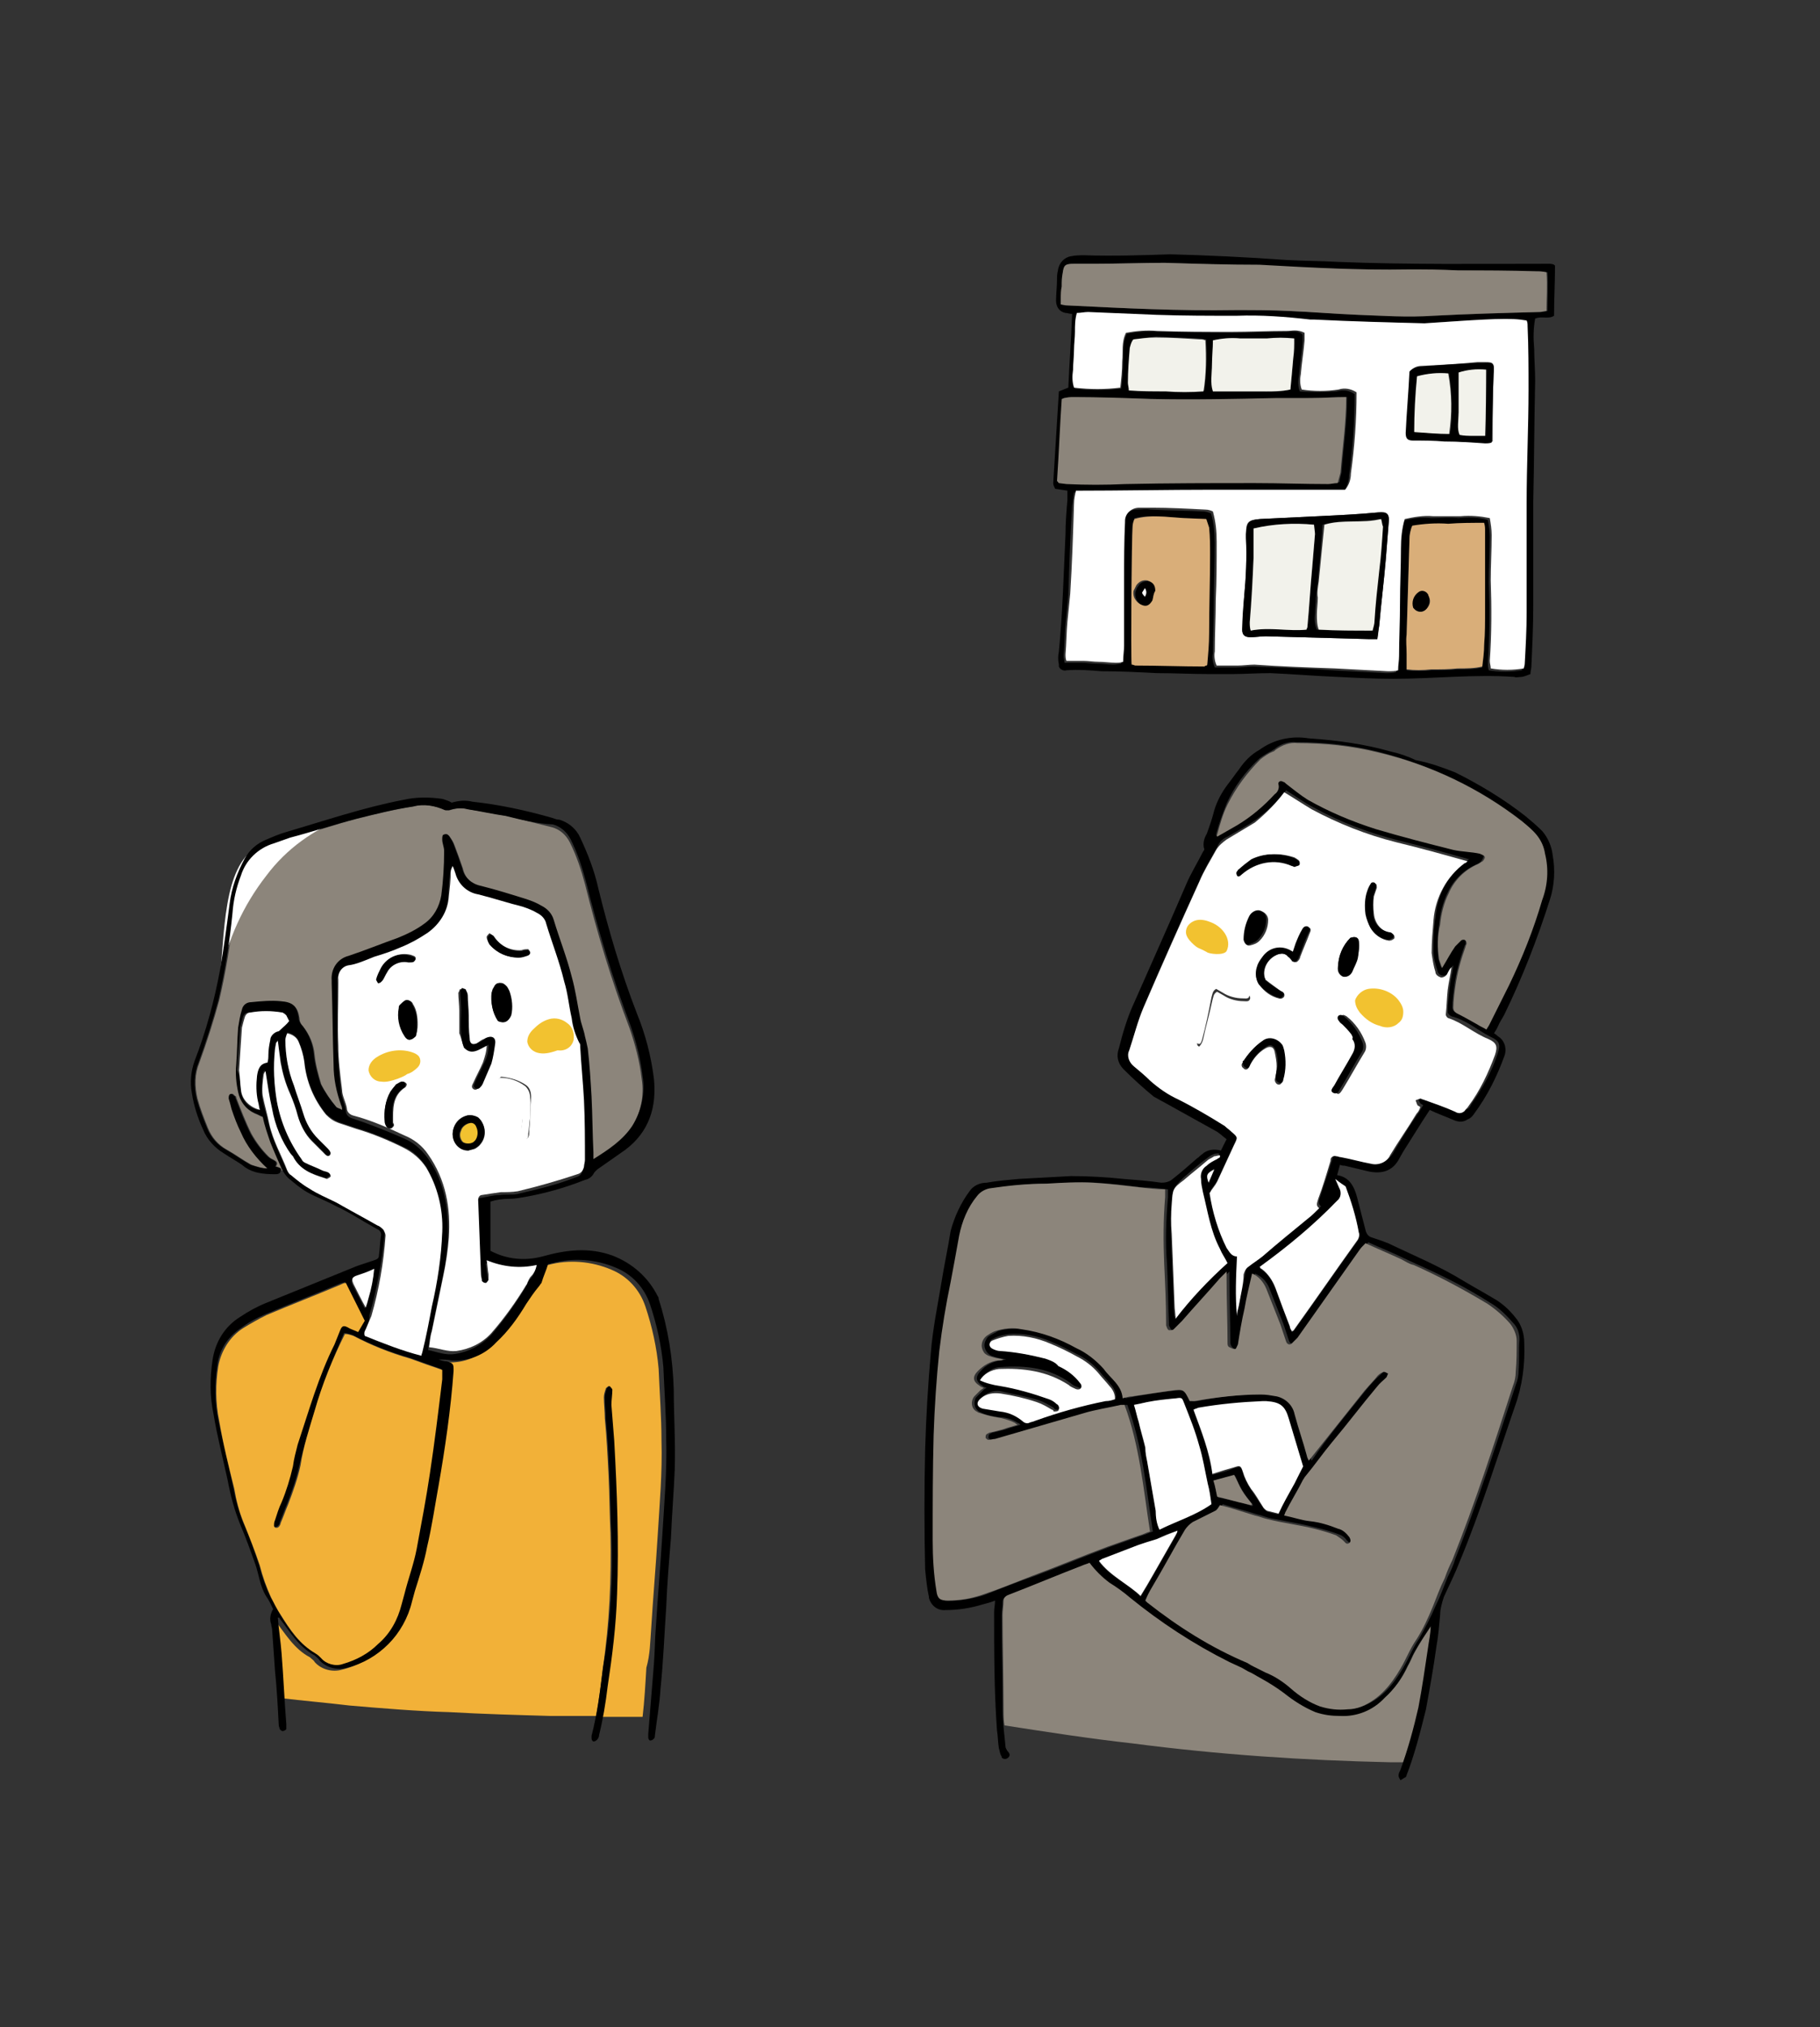 <?xml version="1.0" encoding="UTF-8"?> <!-- Generator: Adobe Illustrator 26.1.0, SVG Export Plug-In . SVG Version: 6.00 Build 0) --> <svg xmlns="http://www.w3.org/2000/svg" xmlns:xlink="http://www.w3.org/1999/xlink" version="1.1" id="レイヤー_1" x="0px" y="0px" viewBox="0 0 192.6 214.4" style="enable-background:new 0 0 192.6 214.4;" xml:space="preserve"><rect x="0" y="0" width="192.6" height="214.4" fill="#333333" stroke="none"/> <style type="text/css"> .st0{fill:#FFFFFF;} .st1{fill:#8C857B;} .st2{fill:#D9AE79;} .st3{fill:#F2F2EB;} .st4{fill:#F2C230;} .st5{fill:#F2B138;} </style> <g id="a"> </g> <g id="b"> <g id="c"> <g id="d" transform="translate(16541 10924)"> <g id="e" transform="translate(-16476.041 -10905)"> <g id="f" transform="translate(7.042 0)"> <g id="g" transform="translate(60.855)"> <path id="h" d="M29.6,21.3c-0.1,4.3-0.1,8.5-0.2,12.7c0,3.7,0,7.3,0,11c0,2.2-0.1,4.3-0.2,6.5c0,0.2-0.1,0.5-0.1,0.8 c-0.3,0.1-0.7,0.3-1,0.3c-0.2,0-0.5,0.1-0.7,0c-4.3-0.3-8.5,0.2-12.8,0.2c-2,0-3.9-0.1-5.9-0.2c-2.4-0.1-4.8-0.3-7.1-0.4 c-1.4,0-2.8,0.1-4.1,0.1c-0.8,0-1.6,0-2.3,0c-1.9,0-3.8-0.1-5.6-0.1c-2-0.1-3.9-0.2-5.9-0.2c-1.2-0.1-2.5-0.2-3.7-0.1 c-0.3,0.1-0.7-0.1-0.8-0.4c0-0.1,0-0.1,0-0.2c-0.1-0.5-0.1-0.9,0-1.4c0.4-4.1,0.5-8.2,0.7-12.4c0-1.2,0.1-2.4,0.2-3.6 c0-0.3,0-0.6,0-1l-1.3-0.2c-0.1-0.2-0.2-0.4-0.2-0.6c0.2-3.2,0.4-6.4,0.6-9.7l1-0.4c0.1-2.5,0.3-5.1,0.4-7.8 c-0.3,0-0.5-0.1-0.7-0.1c-0.6-0.1-1-0.6-1-1.3c0-0.7,0.1-1.5,0.1-2.2c0-0.3,0-0.6,0.1-1c0.1-0.8,0.7-1.4,1.4-1.5 c0.5-0.1,0.9-0.1,1.4-0.1c3,0.1,6.1,0,9.1-0.1C-5.1,8-0.9,8.2,3.3,8.5c1.8,0.1,3.6,0.1,5.4,0.2C16.1,9,23.5,8.9,31,8.9 c0.2,0,0.4,0,0.6,0.1C31.6,9,31.6,9,31.7,9.1c0,0,0,0.1,0,0.1c0,1.7-0.1,3.5-0.1,5.2c-0.6,0.4-1.3,0-2,0.3 c-0.2,1.1-0.2,2.1-0.1,3.2C29.5,19,29.6,20.1,29.6,21.3 M17.8,15.2C14,15.1,10.2,15,6.3,14.9c-0.1,0-0.3,0-0.4,0 c-2.6-0.3-5.2-0.4-7.8-0.4c-2.8,0-5.7,0-8.5-0.1c-2.4,0-4.8-0.2-7.2-0.3c-0.4,0-0.8,0-1.2,0.1c-0.1,0.7-0.2,1.3-0.2,2 c-0.1,0.6-0.1,1.3-0.1,1.9c0,0.7-0.1,1.4-0.1,2.1c-0.1,0.6-0.1,1.3,0.1,1.9c1.6,0.2,3.2,0.2,4.9,0c0.1-0.9,0.2-1.9,0.2-2.8 c0.1-1-0.1-2,0.4-3c1.1-0.2,2.2-0.3,3.3-0.2c2.6,0,5.2,0.1,7.8,0.1c2,0,3.9-0.1,5.9-0.1c0.5,0,1.1-0.2,1.6,0.3 c0,0.3,0,0.5,0,0.8c-0.1,1.2-0.3,2.4-0.4,3.6c-0.1,0.5-0.1,1.1,0.1,1.6c1.3,0.1,2.6,0.1,3.9,0c0.7-0.2,1.4-0.1,1.9,0.3 c0,2.9-0.2,5.8-0.6,8.6c0,0.6-0.2,1.2-0.6,1.7c-4.6,0-9.3-0.1-14.1,0c-4.8,0-9.5,0.1-14.4,0.1c-0.1,0.5-0.1,1-0.2,1.4 c-0.2,3.2-0.3,6.3-0.4,9.5c-0.1,1-0.2,2-0.3,3c-0.1,1.1-0.1,2.3-0.2,3.4c0,0.2,0.1,0.5,0.1,0.7c0.6,0,1.2,0,1.8,0 c0.5,0,1.1,0.1,1.6,0.1c0.6,0,1.2,0.1,1.8,0.1c0.3,0,0.6-0.1,0.8-0.1c0.1-0.6,0.1-1.2,0.1-1.7c0-2.2,0-4.5,0-6.8 c0-2.1,0.1-4.2,0.1-6.3c0-0.8,0.6-1.5,1.4-1.5c0,0,0.1,0,0.1,0c0.5,0,0.9-0.1,1.4,0c1.9,0.1,3.8,0.1,5.6,0.2 c0.3,0,0.5,0.1,0.8,0.2c0.3,1,0.4,2.1,0.4,3.2c0,2.1-0.1,4.1-0.1,6.2c0,1.8-0.1,3.6-0.1,5.4c-0.1,0.5,0,1,0.2,1.5 c0.8,0,1.5,0,2.2,0c0.6,0,1.2-0.1,1.8-0.1c2.8,0.1,5.7,0.2,8.5,0.4c1.9,0.1,3.8,0.2,5.6,0.3c0.4,0,0.7,0,1.1-0.1 c0-0.5,0.1-1,0.1-1.5c0-1.9,0.1-3.8,0.1-5.6c0-1.9,0.1-3.9,0.1-5.8c0-1.1,0.1-2.1,0.4-3.1c1-0.3,2-0.4,3-0.3 c1,0,1.9-0.1,2.9,0c1-0.1,2.1-0.1,3.1,0.2c0.1,0.6,0.2,1.2,0.2,1.8c0,1.6-0.1,3.2-0.1,4.8c0.1,2.8,0.1,5.7-0.1,8.5 c0,0.3,0,0.5,0.1,0.8c1.2,0.2,2.3,0.2,3.5,0c0.1-0.2,0.1-0.4,0.1-0.5c0.1-1.8,0.1-3.6,0.2-5.4c0-3.9,0-7.7,0-11.6 c0-4,0.2-8,0.2-12c0-2.2-0.1-4.5-0.1-6.7c0-0.2-0.1-0.4-0.1-0.6C27,14.6,25.2,14.7,17.8,15.2 M2.1,23.2 c-4.4,0.1-8.8,0.1-13.2,0c-2.7-0.1-5.4-0.1-8.1-0.2c-0.4,0-0.7,0.1-1.1,0.1c-0.2,3-0.3,5.8-0.5,8.7c0,0,0,0.1,0.1,0.1 c0,0,0.1,0.1,0.1,0.1l0.8,0.1c2.1,0.1,4.1,0.1,6.2,0c4.6,0,9.2-0.1,13.8-0.1c2.6,0,5.1,0.1,7.7,0.1c0.3,0,0.6,0,1-0.1 C8.9,31.8,9,31.4,9.1,31c0.2-2.6,0.6-5.3,0.6-8c-1.3,0-2.4,0.1-3.6,0.1C4.9,23.2,3.6,23.1,2.1,23.2 M0.3,9.1 C-3,9-6.3,8.9-9.6,8.8c-2.5,0-5,0.1-7.4,0.1c-0.7,0-1.5,0-2.2,0c-0.8,0-1,0.2-1.2,1c-0.1,0.5-0.1,0.9-0.1,1.4 c0,0.4,0,0.8-0.1,1.2c0,0.2,0,0.4,0,0.7c0.2,0.1,0.4,0.1,0.6,0.1C-14,13.6-8,13.9-2,13.8c1.9,0,3.9,0,5.8,0.1 c2.4,0.1,4.8,0.3,7.1,0.4c2.7,0.1,5.3,0.2,8,0.1c3.8-0.2,7.5-0.3,11.3-0.4c0.2,0,0.5-0.1,0.7-0.1c0-1.4,0.1-2.7,0-4.1 c-0.4,0-0.7-0.1-1-0.1c-2.8,0-5.6,0-8.4-0.1c-1.7,0-3.5-0.1-5.2-0.1C11,9.6,5.8,9.3,0.3,9.1 M-7.7,35.8 c-1.7-0.1-3.4-0.4-5.1,0c-0.1,0.3-0.1,0.6-0.2,0.8c-0.1,1.2-0.2,13.7-0.1,14.6c0.1,0.1,0.2,0.1,0.4,0.1 c2.4,0.1,4.9,0.1,7.3,0.1c0.1,0,0.2-0.1,0.2-0.1c0,0,0.1-0.1,0.1-0.1C-5.1,50.1-5,49-5,48c0.1-2.8,0.1-5.5,0.1-8.3 c0-1,0-1.9-0.1-2.9c-0.1-0.3-0.1-0.6-0.3-0.9L-7.7,35.8 M16,50.4v1.5c0.9,0.1,1.8,0.1,2.6,0c0.9,0,1.8,0,2.8-0.1 c0.9,0,1.7,0,2.6-0.2c0.1-0.8,0.2-1.5,0.2-2.3c0.1-1.2,0.1-2.5,0.1-3.7c0-1.6,0-3.2,0-4.8c0-1.2,0-2.4,0-3.6 c0-0.3-0.1-0.6-0.1-0.8c-1.3-0.1-2.5,0-3.8,0.1c-1.3-0.1-2.5,0-3.8,0.2c-0.2,0.5-0.4,1-0.3,1.5c-0.1,3.3-0.2,6.7-0.3,10 C16,48.8,16,49.5,16,50.4 M4,18.8c0.1-0.6,0.2-1.3,0.1-2c-0.9-0.1-1.9-0.1-2.9,0c-0.9,0-1.8,0-2.8,0c-1-0.1-1.9,0-2.9,0.2 c0,0.9-0.1,1.8-0.1,2.6c0,0.9-0.3,1.8,0.1,2.8h2.8c0.9,0,1.7,0,2.6,0c0.9,0.1,1.9,0,2.8-0.2C3.8,21.1,3.9,20.1,4,18.8 M-13,16.9c-0.1,0.2-0.2,0.5-0.2,0.8c-0.1,1.2-0.1,2.5-0.2,3.7c0,0.3,0,0.6,0.1,0.8c1.4,0.1,2.6,0.1,3.9,0.1 c1.3,0.1,2.7,0.1,4,0c0.2-1.8,0.3-3.6,0.2-5.4c-0.3,0-0.4-0.1-0.6-0.1c-1.6-0.1-3.1-0.1-4.7-0.2C-11.4,16.7-12.2,16.8-13,16.9 "></path> <path id="i" class="st0" d="M17.9,15.2c7.3-0.5,9.1-0.6,10.8-0.3c0.1,0.2,0.1,0.4,0.1,0.6c0.1,2.2,0.1,4.5,0.1,6.7 c0,4-0.2,8-0.2,12c0,3.9,0,7.7,0,11.6c0,1.8-0.1,3.6-0.2,5.4c0,0.2-0.1,0.4-0.1,0.5c-1.2,0.2-2.3,0.2-3.5,0 c0-0.3-0.1-0.5-0.1-0.8c0.2-2.8,0.2-5.7,0.1-8.5c0-1.6,0.1-3.2,0.1-4.8c0-0.6-0.1-1.2-0.2-1.8c-1-0.2-2-0.3-3.1-0.2 c-1,0-1.9,0-2.9,0c-1-0.1-2.1,0.1-3,0.3c-0.3,1-0.4,2.1-0.4,3.1c0,1.9-0.1,3.9-0.1,5.8c0,1.9-0.1,3.8-0.1,5.6 c0,0.5-0.1,0.9-0.1,1.5C14.8,52,14.4,52,14,52c-1.9-0.1-3.8-0.2-5.6-0.3c-2.8-0.1-5.7-0.2-8.5-0.4c-0.6,0-1.2,0.1-1.8,0.1 c-0.7,0-1.5,0-2.2,0c-0.2-0.4-0.3-1-0.2-1.5c0-1.8,0.1-3.6,0.1-5.4c0.1-2.1,0.1-4.1,0.1-6.2c0-1.1-0.1-2.1-0.4-3.2 c-0.2-0.1-0.5-0.2-0.8-0.2c-1.9-0.1-3.8-0.2-5.6-0.2c-0.5,0-0.9,0-1.4,0c-0.8,0-1.5,0.6-1.5,1.4c0,0,0,0.1,0,0.1 c-0.1,2.1-0.1,4.2-0.1,6.3c0,2.2,0,4.5,0,6.8c0,0.5-0.1,1.1-0.1,1.7c-0.3,0.1-0.5,0.1-0.8,0.1c-0.6,0-1.2-0.1-1.8-0.1 c-0.5,0-1.1-0.1-1.6-0.1c-0.6,0-1.2,0-1.8,0c-0.1-0.2-0.1-0.5-0.1-0.7c0.1-1.1,0.1-2.3,0.2-3.4c0.1-1,0.2-2,0.3-3 c0.2-3.2,0.3-6.3,0.4-9.5c0-0.5,0.1-0.9,0.2-1.4c4.8,0,9.6-0.1,14.4-0.1c4.7,0,9.4,0,14.1,0c0.4-0.5,0.6-1.1,0.6-1.7 c0.4-2.9,0.6-5.7,0.6-8.6c-0.6-0.4-1.3-0.5-1.9-0.3c-1.3,0.2-2.6,0.2-3.9,0c-0.2-0.5-0.2-1.1-0.1-1.6c0.1-1.2,0.3-2.4,0.4-3.6 c0-0.3,0-0.5,0-0.8C4.4,15.8,3.9,16,3.3,16c-2,0-3.9,0.1-5.9,0.1c-2.6,0-5.2,0-7.8-0.1c-1.1-0.1-2.2,0-3.3,0.2 c-0.5,1-0.3,2-0.4,3c0,1-0.1,1.9-0.2,2.8c-1.6,0.2-3.2,0.2-4.9,0c-0.2-0.6-0.2-1.2-0.1-1.9c0-0.7,0.1-1.4,0.1-2.1 c0-0.6,0.1-1.3,0.1-1.9c0-0.7,0-1.3,0.2-2c0.4,0,0.8-0.1,1.2-0.1c2.4,0.1,4.8,0.2,7.2,0.3c2.8,0.1,5.7,0.1,8.5,0.1 c2.6-0.1,5.2,0.1,7.8,0.4c0.1,0,0.3,0,0.4,0C10.2,15,14,15.1,17.9,15.2 M13.1,47.1c0.2-2.3,0.5-4.6,0.7-7 c0.1-1.3,0.2-2.6,0.3-3.8c0.1-1-0.2-1.1-1.1-1.1c-2.1,0.2-4.2,0.3-6.3,0.4c-2.1,0.1-4.1,0.2-6.2,0.3c-1.3,0.1-1.5,0.3-1.5,1.6 c0,0.1,0,0.3,0,0.4c0.1,2.1,0,4.2-0.2,6.3c-0.1,1.1-0.1,2.3-0.2,3.4c0,0.6,0.3,0.8,0.9,0.8c0.5,0,1.1-0.1,1.6-0.1 c3.6,0.1,7.2,0.2,10.9,0.3c0.3,0,0.5,0,0.9,0C12.9,48.2,13,47.8,13.1,47.1 M25.2,20.5c0.1-1.1,0-1.2-0.9-1.2 c-0.3,0-0.5,0-0.8,0c-2,0.2-3.9,0.3-5.9,0.4c-0.5,0-0.9,0.2-1.2,0.5c-0.1,2.2-0.3,4.3-0.4,6.5c0,0.6,0.2,0.8,0.8,0.8 c1.1,0,2.2,0.1,3.3,0.1c1.4,0.1,2.8,0.2,4.3,0.2c0.2,0,0.5,0,0.7-0.1C25.1,25.4,25.1,23.1,25.2,20.5"></path> <path id="j" class="st1" d="M2.2,23.1c1.4,0,2.6,0,3.8,0c1.2,0,2.4-0.1,3.6-0.1c0,2.8-0.4,5.4-0.6,8c-0.1,0.4-0.2,0.7-0.3,1.1 c-0.4,0-0.7,0.1-1,0.1c-2.6,0-5.1-0.1-7.7-0.1c-4.6,0-9.2,0-13.8,0.1c-2.1,0.1-4.1,0.1-6.2,0l-0.8-0.1c0,0-0.1-0.1-0.1-0.1 c0,0,0-0.1-0.1-0.1c0.2-2.9,0.3-5.8,0.5-8.7C-20,23-19.6,23-19.2,23c2.7,0,5.4,0.1,8.1,0.2C-6.7,23.3-2.3,23.2,2.2,23.1"></path> <path id="k" class="st1" d="M0.4,9C5.8,9.3,11,9.6,16.2,9.5c1.7,0,3.5,0,5.2,0.1c2.8,0,5.6,0,8.4,0.1c0.3,0,0.6,0,1,0.1 c0.1,1.4,0,2.7,0,4.1c-0.2,0-0.5,0.1-0.7,0.1c-3.8,0.1-7.5,0.2-11.3,0.4c-2.7,0.2-5.3,0-8-0.1c-2.4-0.1-4.8-0.3-7.1-0.4 c-1.9-0.1-3.9-0.1-5.8-0.1c-6,0.1-11.9-0.2-17.9-0.5c-0.2,0-0.4-0.1-0.6-0.1c0-0.2,0-0.5,0-0.7c0-0.4,0-0.8,0.1-1.2 c0-0.5,0-0.9,0.1-1.4c0.1-0.9,0.3-1,1.2-1c0.7,0,1.5,0,2.2,0c2.5,0,5-0.1,7.4-0.1C-6.3,8.9-3,9,0.4,9"></path> <path id="l" class="st2" d="M-7.6,35.8l2.4,0.1c0.1,0.3,0.2,0.6,0.3,0.9c0.1,1,0.1,1.9,0.1,2.9c0,2.8-0.1,5.5-0.1,8.3 c0,1.1-0.1,2.2-0.2,3.3c0,0,0,0.1-0.1,0.1c-0.1,0-0.2,0.1-0.2,0.1c-2.4,0-4.9-0.1-7.3-0.1c-0.1,0-0.2-0.1-0.4-0.1 c-0.1-0.9,0-13.4,0.1-14.6c0-0.3,0.1-0.6,0.2-0.8C-11.1,35.4-9.4,35.7-7.6,35.8 M-10.9,44.3c0.1-0.3,0.1-0.6,0.1-0.9 c0-0.4-0.1-0.8-0.6-1c-0.5-0.1-0.9,0.1-1.2,0.5c-0.1,0.2-0.2,0.4-0.3,0.6c-0.1,0.6,0.2,1.1,0.7,1.4 C-11.6,45.1-11.2,45-10.9,44.3"></path> <path id="m" class="st2" d="M16,50.2c0-0.8-0.1-1.4,0-2.1c0.1-3.4,0.2-6.7,0.3-10c0-0.5,0.1-1.1,0.3-1.5 c1.2-0.2,2.5-0.3,3.8-0.2c1.2-0.1,2.5-0.1,3.8-0.1c0.1,0.3,0.1,0.6,0.1,0.8c0,1.2,0,2.4,0,3.6c0,1.6,0,3.2,0,4.8 c0,1.2,0,2.5-0.1,3.7c0,0.7-0.1,1.5-0.2,2.3c-0.8,0.2-1.7,0.2-2.6,0.2c-0.9,0.1-1.8,0.1-2.8,0.1c-0.9,0.1-1.8,0.1-2.6,0 L16,50.2 M16.8,45.4c0.3,0.4,0.9,0.4,1.2,0.1c0,0,0.1-0.1,0.1-0.1c0.4-0.4,0.5-0.9,0.2-1.4c-0.1-0.4-0.5-0.5-0.8-0.4 c-0.1,0-0.1,0-0.2,0.1C16.8,44,16.5,44.7,16.8,45.4"></path> <path id="n" class="st3" d="M4,18.9c-0.1,1.2-0.2,2.2-0.3,3.3c-0.9,0.2-1.8,0.2-2.8,0.2c-0.9,0-1.7,0-2.6,0 c-0.9,0-1.8,0-2.8,0c-0.3-0.9-0.1-1.9-0.1-2.8c0-0.9,0.1-1.7,0.1-2.6c0.9-0.2,1.9-0.3,2.9-0.2c0.9,0,1.8,0,2.8,0 c1-0.1,1.9-0.1,2.9,0C4.1,17.5,4.1,18.2,4,18.9"></path> <path id="o" class="st3" d="M-12.9,16.9c0.8-0.1,1.5-0.2,2.3-0.2c1.6,0,3.1,0.1,4.7,0.2c0.2,0,0.4,0,0.6,0.1 c0.1,1.8,0.1,3.6-0.2,5.4c-1.3,0.1-2.7,0.1-4,0c-1.3,0-2.6,0-3.9-0.1c0-0.3-0.1-0.6-0.1-0.8c0-1.2,0.1-2.5,0.2-3.7 C-13.2,17.4-13.1,17.1-12.9,16.9"></path> <path id="p" d="M13.1,47.2c-0.1,0.5-0.1,0.9-0.2,1.4c-0.3,0-0.6,0-0.9,0c-3.6-0.1-7.2-0.2-10.9-0.3c-0.5,0-1.1,0.1-1.6,0.1 c-0.6,0-0.9-0.2-0.9-0.8c0-1.1,0.1-2.3,0.2-3.4c0.2-2.1,0.3-4.2,0.2-6.3c0-0.1,0-0.3,0-0.4c0.1-1.3,0.3-1.5,1.5-1.6 c2.1-0.1,4.1-0.2,6.2-0.3c2.1-0.1,4.2-0.2,6.3-0.4c0.9-0.1,1.2,0.1,1.1,1.1c-0.1,1.3-0.2,2.6-0.3,3.8 C13.6,42.5,13.3,44.8,13.1,47.2 M6.6,42.6c-0.1,0.5-0.1,1.1-0.2,1.6c0,0.6-0.1,1.2-0.1,1.8c-0.1,0.5,0,1.1,0.2,1.6 c1.9,0.1,3.8,0.2,5.7,0.1c0.1-0.4,0.2-0.7,0.2-1c0.2-1.8,0.4-3.5,0.5-5.3c0.2-1.5,0.3-3.1,0.4-4.7c0-0.3-0.1-0.6-0.2-0.8 c-2,0.4-4,0-6,0.6C7,38.5,6.8,40.4,6.6,42.6 M-0.2,40.2c-0.1,2.2-0.3,4.4-0.4,6.6c0,0.3,0,0.6,0.1,0.9c2-0.4,4,0.1,5.9-0.1 c0.1-0.1,0.1-0.2,0.1-0.3c0.2-2.1,0.3-4.1,0.5-6.2c0.1-1.2,0.2-2.4,0.3-3.6c0-0.3,0-0.7-0.1-1c-2.2-0.2-4.3,0-6.4,0.4 C-0.2,38-0.2,39.1-0.2,40.2"></path> <path id="q" d="M25.2,20.6c-0.1,2.4-0.1,4.8-0.2,7.2c-0.2,0.1-0.5,0.1-0.7,0.1c-1.4-0.1-2.8-0.2-4.3-0.2 c-1.1-0.1-2.2-0.1-3.3-0.1c-0.6,0-0.8-0.2-0.8-0.8c0.1-2.2,0.3-4.3,0.4-6.5c0.3-0.3,0.8-0.5,1.2-0.5c2-0.2,3.9-0.3,5.9-0.4 c0.3,0,0.5,0,0.8,0C25.2,19.3,25.3,19.5,25.2,20.6 M17.1,20.9c-0.1,1.9-0.3,3.8-0.2,5.8c1.3,0,2.5,0.2,3.7,0.2 c0.3-2.1,0.2-4.3-0.1-6.4C19.3,20.4,18.2,20.5,17.1,20.9 M21.5,24.7c-0.1,0.8,0,1.5,0.2,2.3c0.5,0,0.9,0.1,1.3,0.1 c0.4,0,0.9,0,1.4,0c0-2.4,0-4.6,0.1-7c-1-0.1-2,0.1-2.9,0.3V24.7"></path> <path id="r" d="M-10.9,44.5c-0.3,0.5-0.6,0.7-1.1,0.5c-0.5-0.2-0.8-0.8-0.7-1.4c0.1-0.2,0.1-0.4,0.3-0.6 c0.2-0.4,0.7-0.6,1.2-0.5c0.5,0.2,0.6,0.6,0.6,1C-10.8,43.8-10.8,44.1-10.9,44.5 M-12,43.8l0.3,0.4c0.2-0.3,0.2-0.6,0-0.9 C-11.8,43.4-11.9,43.6-12,43.8"></path> <path id="s" d="M16.7,45.3c-0.2-0.6,0-1.3,0.6-1.7c0.3-0.2,0.7-0.1,0.9,0.2c0,0,0.1,0.1,0.1,0.2c0.2,0.5,0.1,1-0.2,1.4 C17.7,45.8,17.2,45.8,16.7,45.3"></path> <path id="t" class="st3" d="M6.7,42.5c0.2-2.1,0.4-4,0.6-6c2-0.6,4-0.1,6-0.6c0.1,0.3,0.1,0.6,0.2,0.8 c-0.1,1.6-0.2,3.1-0.4,4.7c-0.2,1.8-0.4,3.6-0.5,5.3c0,0.3-0.1,0.6-0.2,1c-1.9,0-3.8,0-5.7-0.1c-0.2-0.5-0.2-1.1-0.2-1.6 c0-0.6,0.1-1.2,0.1-1.8C6.5,43.7,6.6,43.2,6.7,42.5"></path> <path id="u" class="st3" d="M-0.2,40c0-1,0-2.1,0-3.1c2.1-0.5,4.3-0.6,6.4-0.4c0,0.3,0.1,0.7,0.1,1c-0.1,1.2-0.2,2.4-0.3,3.6 c-0.2,2.1-0.3,4.1-0.5,6.2c0,0.1-0.1,0.2-0.1,0.3c-1.9,0.2-3.9-0.3-5.9,0.1c-0.1-0.3-0.1-0.6-0.1-0.9 C-0.4,44.6-0.3,42.4-0.2,40"></path> <path id="v" class="st3" d="M17.1,20.8c1.1-0.3,2.2-0.4,3.3-0.3c0.4,2.1,0.4,4.3,0.1,6.4c-1.2,0-2.4-0.1-3.7-0.2 C16.8,24.8,16.9,22.8,17.1,20.8"></path> <path id="w" class="st3" d="M21.5,24.6v-4.2c0.9-0.3,1.9-0.4,2.9-0.3c0,2.4,0,4.6-0.1,7c-0.5,0-0.9,0-1.4,0 c-0.4,0-0.8,0-1.3-0.1C21.3,26.3,21.5,25.5,21.5,24.6"></path> <path id="x" class="st0" d="M-12,43.7c0.1-0.2,0.2-0.3,0.3-0.5c0.2,0.3,0.2,0.6,0,0.9C-11.8,44-11.9,43.9-12,43.7"></path> </g> <path id="y" class="st1" d="M75.1,167.4c0.5,0,0.9,0,1.4,0c0.7-1.9,1.3-3.9,1.7-5.9c0.4-2.1,0.7-4.2,1-6.2 c0.1-0.8,0.3-1.6,0.3-2.4c-0.6,0.9-1.2,1.8-1.7,2.7c-0.3,0.5-0.5,1.1-0.8,1.6c-0.6,1.3-1.4,2.4-2.4,3.3c-1.2,1.3-2.9,2-4.7,1.9 c-0.9,0-1.7-0.1-2.6-0.4c-1.2-0.5-2.3-1.2-3.3-2c-0.8-0.6-1.6-1.1-2.5-1.6c-0.4-0.2-0.8-0.5-1.3-0.7c-0.2-0.1-0.5-0.3-0.7-0.4 c-0.4-0.2-0.9-0.4-1.3-0.6c-3.8-1.9-7.3-4.2-10.5-6.8c-0.7-0.6-1.4-1.1-2.2-1.6c-0.8-0.6-1.5-1.3-2.1-2.1 c-0.2,0.1-0.6,0.2-0.8,0.3c-2.6,1-5.2,2.1-7.8,3.1c-0.3,0.1-0.6,0.4-0.6,0.7c0,0.5-0.1,1-0.1,1.5c0,3.4,0.1,6.7,0.1,10.1 c0,0.5,0,1.1,0.1,1.6c4.5,0.7,9,1.4,13.5,1.9C57,166.6,66,167.2,75.1,167.4"></path> <path id="a_x60_" d="M82,62.7c2.6,1.3,5.1,2.8,7.4,4.6c0.6,0.5,1.2,1,1.8,1.6c0.6,0.7,1,1.6,1.1,2.5c0.3,1.6,0.2,3.3-0.3,4.8 c-1.3,4.1-2.9,8.2-4.8,12.1c-0.2,0.4-0.5,0.8-0.7,1.3c-0.1,0.2-0.2,0.4-0.4,0.7c0.2,0.1,0.3,0.2,0.4,0.3c0.7,0.4,1,1.3,0.7,2.1 c-0.8,2.2-1.8,4.2-3.2,6.1c-0.2,0.3-0.4,0.5-0.7,0.6c-0.4,0.3-0.9,0.3-1.4,0.1c-0.9-0.4-1.8-0.7-2.6-1.1c-1,1.5-1.9,3-2.8,4.4 c-0.1,0.2-0.3,0.5-0.4,0.7c-0.7,1.4-1.9,1.7-3.3,1.4c-0.8-0.2-1.7-0.4-2.5-0.6c-0.1,0-0.3,0-0.5-0.1l-0.3,1.1 c1.3,0.2,1.8,1.2,2.1,2.3c0.3,1.2,0.6,2.3,0.9,3.5c0.1,0.4,0.3,0.7,0.7,0.8c0.6,0.2,1.2,0.4,1.7,0.6c2.7,1.3,5.4,2.4,8,4 c1,0.6,2.1,1.2,3.1,1.8c0.9,0.5,1.7,1.2,2.4,2.1c0.6,0.7,0.9,1.7,0.9,2.6c0.1,2.3-0.2,4.6-1,6.8c-1.9,5.5-3.6,11-5.8,16.3 c-0.5,1.3-1.1,2.5-1.7,3.8c-0.2,0.6-0.4,1.3-0.4,1.9c-0.1,1.1-0.2,2.3-0.4,3.4c-0.3,2.2-0.7,4.4-1.1,6.6 c-0.6,2.4-1.2,4.8-2.1,7.1c0,0,0,0.1-0.1,0.1c-0.2,0.1-0.3,0.2-0.5,0.3c-0.1-0.2-0.2-0.3-0.2-0.5c0-0.2,0.1-0.4,0.2-0.6 c0.8-2.2,1.4-4.4,1.9-6.6c0.4-2.1,0.7-4.2,1-6.2c0.1-0.8,0.3-1.6,0.3-2.4c-0.6,0.9-1.2,1.8-1.7,2.7c-0.3,0.5-0.5,1.1-0.8,1.6 c-0.6,1.3-1.4,2.4-2.4,3.3c-1.2,1.3-2.9,2-4.7,1.9c-0.9,0-1.7-0.1-2.6-0.4c-1.2-0.5-2.3-1.2-3.3-2c-0.8-0.6-1.6-1.1-2.5-1.6 c-0.4-0.2-0.8-0.5-1.3-0.7c-0.2-0.1-0.5-0.3-0.7-0.4c-0.4-0.2-0.9-0.4-1.3-0.6c-3.8-1.9-7.3-4.2-10.5-6.8 c-0.7-0.6-1.4-1.1-2.2-1.6c-0.8-0.6-1.5-1.3-2.1-2.1c-0.2,0.1-0.6,0.2-0.8,0.3c-2.6,1-5.2,2.1-7.8,3.1 c-0.3,0.1-0.6,0.4-0.6,0.7c0,0.5-0.1,1-0.1,1.5c0,3.4,0.1,6.7,0.1,10.1c0,1.2,0.2,2.5,0.3,3.7c0,0.2,0.1,0.3,0.2,0.5 c0.3,0.3,0.3,0.5,0.1,0.7c-0.2,0.2-0.5,0.2-0.7,0c0,0,0,0,0-0.1c-0.2-0.3-0.2-0.6-0.3-0.9c-0.1-0.6-0.1-1.3-0.2-1.9 c-0.3-4.2-0.3-8.3-0.3-12.5c0-0.4,0.1-0.8,0.1-1.2c-0.5,0.2-0.9,0.3-1.3,0.4c-1.3,0.4-2.6,0.6-3.9,0.6 c-0.9,0.1-1.6-0.5-1.8-1.3c0,0,0,0,0-0.1c-0.2-0.9-0.3-1.9-0.4-2.9c-0.1-4.2-0.1-8.5,0-12.7c0.1-3.4,0.3-6.8,0.6-10.2 c0.2-2.5,0.7-4.9,1.1-7.3c0.3-1.9,0.7-3.7,1-5.6c0.4-1.5,1.1-3,2-4.2c0.4-0.6,1.1-0.9,1.8-0.9c1.1-0.2,2.3-0.3,3.4-0.4 c1.8-0.1,3.7-0.2,5.5-0.3c1.9,0,3.7,0.1,5.6,0.3c1.3,0.1,2.6,0.2,4,0.4c0.4,0,0.9-0.1,1.2-0.4c0.9-0.7,1.8-1.5,2.6-2.2 c0.2-0.1,0.3-0.3,0.5-0.4c0.5-0.5,1.3-0.6,2-0.4l0.6-1.2c-0.4-0.3-0.8-0.7-1.2-0.9c-1.8-1-3.6-2-5.4-3 c-0.4-0.2-0.7-0.4-1.1-0.6c-1.1-0.9-2.2-1.9-3.2-2.9c-0.6-0.6-0.8-1.4-0.5-2.2c0.4-1.6,0.9-3.3,1.6-4.8 c1.8-4.1,3.7-8.3,5.5-12.5c0.5-1.2,1.2-2.3,1.8-3.5c0.1-0.1,0.2-0.3,0.1-0.4c-0.1-0.5,0-1,0.3-1.5c0.3-0.8,0.6-1.7,0.8-2.5 c0.3-1,0.8-1.9,1.4-2.7c0.4-0.5,0.8-1.1,1.2-1.6c0.6-0.9,1.3-1.6,2.2-2.1c1.5-1.1,3.4-1.5,5.2-1.2c3,0.2,5.9,0.6,8.7,1.4 c0.9,0.2,1.8,0.5,2.6,0.9C79.4,61.7,80.7,62.2,82,62.7 M72.5,128.1c0.5-0.6,1-1.2,1.6-1.7c0.2-0.2,0.3-0.3,0.6-0.4 c0.1,0,0.3,0.1,0.5,0.2c0,0.1-0.1,0.3-0.2,0.4c-0.3,0.4-0.7,0.7-1,1c-1.6,1.9-3.2,3.9-4.7,5.8c-1,1.2-2,2.5-2.9,3.7 c-0.1,0.1-0.2,0.2-0.2,0.3c-0.6,1.2-1.3,2.3-1.9,3.5c0,0.1-0.1,0.2-0.1,0.3c0.9,0.2,1.8,0.5,2.7,0.6c1,0.2,2.1,0.4,3,0.8 c0.5,0.2,0.9,0.5,1.2,0.9c0.1,0.2,0.2,0.4,0,0.6c-0.2,0.2-0.4,0-0.6-0.2c-0.2-0.3-0.5-0.5-0.8-0.6c-0.8-0.3-1.5-0.5-2.3-0.7 c-1.6-0.4-3.3-0.7-4.9-1c-0.5-0.1-0.9-0.3-1.4-0.4c-1.2-0.4-2.5-0.7-3.7-1.1c-0.2,0.3-0.3,0.5-0.5,0.6 c-0.8,0.4-1.6,0.8-2.4,1.2c-0.4,0.2-0.6,0.4-0.8,0.8c-1.2,2-2.3,4.1-3.5,6.1c-0.3,0.5-0.5,0.9-0.7,1.4c0.1,0.1,0.1,0.2,0.2,0.2 c3.2,2.6,6.8,4.7,10.6,6.4c0.2,0.1,0.5,0.2,0.7,0.4c0.4,0.2,0.8,0.4,1.2,0.6c1,0.5,1.9,1.1,2.7,1.7c0.9,0.8,2,1.5,3.1,1.9 c0.9,0.3,1.9,0.4,2.9,0.3c0.5,0,1-0.1,1.5-0.3c1.9-0.8,3.1-2.3,4.1-4c0.6-1,1-2.1,1.7-3.1c0.6-1.1,1.2-2.2,1.7-3.4 c0.5-1,0.9-2.1,1.3-3.1c0.3-0.6,0.6-1.2,0.8-1.9c2.4-6.1,4.4-12.3,6.4-18.4c0.2-0.5,0.3-1,0.3-1.5c0.1-1.1,0-2.2,0.1-3.3 c0-0.7-0.2-1.3-0.7-1.8c-0.7-0.8-1.5-1.6-2.4-2.1c-2.5-1.6-5.1-2.9-7.8-4.1c-0.4-0.2-0.9-0.4-1.3-0.6c-1.2-0.6-2.5-1.1-3.8-1.7 c-0.3,0.3-0.5,0.5-0.7,0.8c-2.2,3.1-4.3,6.1-6.5,9.2c-0.2,0.2-0.4,0.5-0.6,0.6c-0.3,0.2-0.5,0.1-0.6-0.2 c-0.2-0.6-0.4-1.2-0.6-1.8c-0.5-1.3-1-2.5-1.5-3.8c-0.3-0.7-0.8-1.2-1.5-1.5c-0.3,1.3-0.5,2.5-0.8,3.7 c-0.2,1.3-0.4,2.5-0.7,3.8c0,0.2-0.2,0.5-0.3,0.5c-0.2,0-0.4,0-0.6-0.2c-0.1-0.1-0.2-0.3-0.2-0.5c0-2.2-0.1-4.5-0.1-6.7v-0.8 c-0.3,0.3-0.6,0.5-0.7,0.7c-1.4,1.5-2.7,3-4,4.5c-0.3,0.3-0.6,0.6-0.9,0.9c-0.2,0.1-0.4,0.2-0.5,0.1c-0.1-0.1-0.2-0.3-0.3-0.5 c0-0.1,0-0.2,0-0.3c-0.1-2.1-0.1-4.1-0.2-6.2c-0.2-2.4-0.1-4.7,0.1-7.1c0-0.3,0-0.5,0-0.8c-0.9-0.1-1.7-0.2-2.6-0.2 c-1.7-0.2-3.3-0.4-5-0.5s-3.3,0.1-5,0.1c-2,0-4,0.2-6,0.5c-0.5,0.1-1,0.4-1.3,0.8c-0.9,1.3-1.6,2.7-1.9,4.2 c-0.3,1.6-0.6,3.2-0.9,4.9c-0.4,2.4-0.9,4.9-1.2,7.3c-0.3,3-0.5,5.9-0.6,8.9c-0.1,3.7-0.1,7.4-0.1,11.1c0,1.8,0.1,3.6,0.4,5.4 c0.2,0.8,0.4,1.1,1.2,1c1.2,0,2.4-0.2,3.6-0.6c1.8-0.7,3.5-1.4,5.3-2c2.7-1,5.3-2.1,8-3.1c1.1-0.4,2.3-0.8,3.4-1.2 c0.4-0.1,0.7-0.3,1.1-0.4c-0.7-4.5-1.1-9.1-2.7-13.4c-0.2,0-0.3,0-0.4,0c-1.3,0.3-2.7,0.5-4,0.9c-3.1,0.9-6.2,1.8-9.3,2.7 c-0.2,0.1-0.4,0.1-0.7,0.1c-0.1,0-0.2-0.1-0.3-0.2c0-0.1,0-0.3,0.1-0.4c0.2-0.1,0.3-0.2,0.5-0.2c0.4-0.1,0.8-0.2,1.2-0.3 c0.5-0.2,1-0.3,1.6-0.5c-0.1-0.1-0.2-0.2-0.3-0.2c-0.6-0.4-1.3-0.6-2-0.6c-0.7-0.1-1.3-0.2-1.9-0.5c-0.6-0.2-0.8-0.9-0.6-1.4 c0-0.1,0.1-0.2,0.2-0.3c0.2-0.2,0.4-0.4,0.6-0.6c0.1-0.1,0.2-0.2,0.4-0.3c-0.2-0.1-0.3-0.1-0.4-0.2c-0.8-0.5-0.8-1-0.2-1.6 c0.5-0.6,1.3-1,2.1-1.1c0.2,0,0.4-0.1,0.6-0.1c-0.5-0.1-1.1-0.2-1.6-0.4c-0.6-0.3-0.9-1-0.6-1.6c0.1-0.2,0.2-0.4,0.4-0.5 c0.3-0.2,0.6-0.3,0.9-0.5c0.9-0.3,1.9-0.3,2.8-0.2c2,0.3,4,1,5.8,2c1.1,0.5,2.1,1.3,2.9,2.2c0.8,1,1.9,1.7,2,3.1 c0.4-0.1,0.7-0.1,1-0.2c1.4-0.2,2.8-0.5,4.1-0.6c1.4-0.2,1.4-0.1,2,1.1c0.2,0,0.3,0,0.5,0c2.3-0.5,4.6-0.7,7-0.7 c0.6,0,1.1,0.1,1.7,0.2c1,0.2,1.8,0.9,1.9,1.9c0.4,1.5,0.8,2.9,1.3,4.4c0.1,0.2,0.1,0.3,0.2,0.5 C68.5,133,70.5,130.6,72.5,128.1 M59.1,119c0.2-1.1,0.5-2.2,0.7-3.4c0-0.3,0.2-0.6,0.5-0.8c0.5-0.3,1-0.7,1.5-1.1 c1.6-1.3,3.2-2.6,4.8-4c0.4-0.3,0.7-0.7,1.2-1.1c-0.4-0.3-0.2-0.7-0.1-1c0.4-1.3,0.9-2.6,1.3-4c0-0.3,0.3-0.5,0.6-0.5 c0,0,0,0,0.1,0c0.2,0,0.3,0.1,0.5,0.1c1.1,0.2,2.1,0.4,3.2,0.7c0.8,0.2,1.6-0.2,2-0.9c0.9-1.5,1.8-3,2.8-4.4 c0.1-0.2,0.3-0.5,0.4-0.7c-0.1-0.1-0.2-0.1-0.3-0.2c-0.1-0.2-0.2-0.3-0.2-0.5c0.2-0.1,0.3-0.2,0.5-0.2c0.1,0,0.2,0,0.3,0.1 c1.1,0.4,2.3,0.8,3.4,1.3c0.3,0.2,0.7,0.1,1-0.1c0.2-0.1,0.3-0.3,0.4-0.5c1.2-1.7,2.2-3.5,2.8-5.4c0.3-0.9,0.2-1.3-0.7-1.7 c-1.4-0.7-2.6-1.8-4.2-2.2c-0.2-0.1-0.3-0.2-0.4-0.4c0-0.9,0.1-1.7,0.2-2.6c0.1-0.8,0.3-1.6,0.4-2.4c-0.2,0.2-0.3,0.4-0.4,0.6 c-0.1,0.3-0.4,0.5-0.7,0.5c-0.3,0-0.6-0.3-0.6-0.6c-0.2-0.6-0.4-1.3-0.4-2c0-1.2,0-2.3,0.2-3.5c0.2-2.4,1.3-4.6,3.3-6 c0.1-0.1,0.2-0.2,0.3-0.2c-2.5-0.7-5-1.4-7.5-2c-3.1-0.8-6.1-1.9-9-3.5c-1-0.5-1.9-1.2-2.9-1.8c-0.9,1.2-2,2.2-3.2,3.1 c-1,0.7-2,1.2-3,1.8c-0.5,0.2-0.9,0.6-1.1,1.1c-0.6,1.1-1.3,2.2-1.8,3.4c-2,4.4-4,8.8-5.9,13.3c-0.6,1.4-1,3-1.5,4.5 c-0.2,0.6,0,1.3,0.5,1.7c0.6,0.5,1.2,1,1.7,1.5c0.9,0.8,1.9,1.5,3,2c1.7,0.9,3.3,1.9,4.9,2.8c0.3,0.2,0.5,0.4,0.7,0.6 c0.7,0.6,0.7,0.6,0.3,1.4c-0.6,1.3-1.2,2.6-1.8,3.9c-0.2,0.4-0.5,0.8-0.8,1.2c0.3,2,1,3.9,1.8,5.8c0.2,0.5,0.5,0.9,1.1,0.9 c-0.2,2.1-0.2,4.2,0,6.3C58.9,119.9,58.9,119.5,59.1,119 M84.3,72.4c-1.4,0.6-2.5,1.7-3.1,3c-0.5,1-0.8,2.2-0.9,3.3 c-0.2,1.2-0.2,2.5-0.1,3.7c0.1,0.3,0.2,0.6,0.3,0.9c0.5-0.8,1-1.6,1.4-2.3c0.2-0.2,0.3-0.4,0.6-0.6c0.2-0.1,0.4-0.1,0.5,0 c0.1,0.1,0.1,0.2,0.1,0.3c0,0.1,0,0.2-0.1,0.3c-0.5,1.4-0.9,2.8-1.1,4.3c-0.1,0.7-0.2,1.5-0.2,2.2c0,0.3,0.1,0.5,0.4,0.6 c0.7,0.4,1.5,0.8,2.2,1.2c0.3,0.2,0.6,0.3,0.9,0.5c0.1-0.1,0.2-0.3,0.3-0.5c0.7-1.4,1.4-2.8,2.1-4.2c1.4-2.9,2.6-5.9,3.5-9 c0.6-1.6,0.7-3.2,0.3-4.9c-0.1-0.8-0.5-1.5-0.9-2c-0.5-0.5-1-0.9-1.5-1.4c-4.5-3.5-9.7-5.9-15.2-7.3c-2.8-0.7-5.7-1-8.6-1 c-0.8-0.1-1.7,0.2-2.3,0.7c-0.1,0.1-0.2,0.1-0.3,0.2c-0.4,0.2-0.9,0.5-1.3,0.8c-1.5,1.4-2.7,3-3.5,4.8c-0.4,1-0.8,2.1-1.1,3.2 c0,0,0,0.1,0,0.2c0.7-0.4,1.4-0.8,2.1-1.2c1.5-0.9,2.9-2,4-3.3c0.3-0.2,0.5-0.6,0.4-1c-0.1-0.3,0.2-0.5,0.5-0.3 c0.1,0.1,0.2,0.1,0.3,0.2c0.7,0.6,1.5,1.2,2.3,1.7c2.3,1.3,4.7,2.4,7.2,3.1c2.7,0.8,5.5,1.5,8.2,2.2c0.9,0.2,1.9,0.3,2.8,0.4 c0.2,0,0.4,0.1,0.5,0.3c0,0.1-0.1,0.4-0.2,0.5C84.7,72.2,84.5,72.3,84.3,72.4 M64.9,137.9l1-1.7c-0.5-1.7-1-3.3-1.5-5 c-0.4-1.4-0.9-1.8-2.4-1.9c-0.1,0-0.3,0-0.4,0c-2.3,0-4.6,0.3-6.8,0.7c-0.2,0-0.4,0.1-0.5,0.2c0.8,2.2,1.7,4.4,2,6.8 c0.8-0.2,1.6-0.4,2.3-0.7c0.6-0.2,0.7-0.2,0.9,0.4c0.2,0.7,0.5,1.3,0.9,1.9c0.4,0.6,0.8,1.2,1.2,1.8c0.1,0.2,0.3,0.4,0.5,0.5 c0.4,0.1,0.8,0.2,1.2,0.3C63.8,140,64.3,139,64.9,137.9 M49.2,134.2c0.1,0.5,0.1,1,0.2,1.4c0.3,1.7,0.6,3.5,0.9,5.2 c0,0.7,0.2,1.4,0.4,2c1.8-0.9,3.8-1.5,5.5-2.7c-0.1-0.7-0.3-1.5-0.4-2.2c-0.3-1.3-0.5-2.7-0.9-4c-0.5-1.5-1.1-3-1.6-4.5 c-0.2-0.5-0.2-0.6-0.8-0.5c-1,0.1-2,0.3-3.1,0.4c-0.4,0.1-0.9,0.2-1.4,0.3c0.2,0.7,0.4,1.3,0.5,1.8 C48.7,132.3,48.9,133.2,49.2,134.2 M38.6,124.7c0.5,0.2,1,0.4,1.6,0.5c0.9,0.4,1.7,1,2.3,1.8c0.1,0.2,0.1,0.4,0.1,0.6 c-0.1,0.3-0.4,0.2-0.6,0.1c-0.3-0.1-0.5-0.2-0.7-0.4c-2.2-1.6-4.7-1.9-7.4-1.7c-0.8,0-1.5,0.5-2,1.2c0.6,0.4,1.4,0.6,2.1,0.6 c1.8,0.3,3.5,0.7,5.2,1.4c0.3,0.1,0.6,0.3,0.8,0.5c0.1,0.1,0.2,0.1,0.2,0.2c0.1,0.2,0.1,0.4,0,0.5c0,0.1-0.3,0.1-0.5,0.1 c-0.1,0-0.1-0.1-0.2-0.2c-0.5-0.3-1-0.6-1.6-0.8c-1.3-0.4-2.5-0.6-3.8-0.9c-0.7-0.2-1.5,0-2.1,0.5c-0.5,0.4-0.5,0.9,0.2,1.1 c0.6,0.2,1.2,0.3,1.7,0.3c0.9,0.1,1.8,0.5,2.5,1.1c0.2,0.2,0.4,0.2,0.6,0.1c0.2-0.1,0.4-0.1,0.6-0.2c2.5-0.8,5-1.5,7.5-2.1 c0.3-0.1,0.7-0.1,1-0.2c0-0.5-0.2-1-0.6-1.4c-0.4-0.5-0.8-0.9-1.2-1.4c-0.6-0.7-1.4-1.3-2.2-1.7c-1-0.5-1.9-1-2.9-1.4 c-1.4-0.6-2.9-0.9-4.4-0.8c-0.6,0.1-1.2,0.2-1.7,0.5c-0.5,0.2-0.4,0.7,0.1,0.9c0.2,0.1,0.5,0.2,0.7,0.2 C35.4,124,37.1,124.3,38.6,124.7 M70.3,106.4l-1-0.6c0.2,0.4,0.3,0.6,0.4,0.9c0.3,0.5,0.2,1-0.2,1.4c-2.5,2.5-5.3,4.9-8.2,7 c0,0.1,0.1,0.1,0.2,0.2c0.7,0.5,1.2,1.2,1.5,2.1c0.5,1.3,1,2.7,1.5,4c0.1,0.2,0.2,0.3,0.2,0.5c0.1,0,0.1-0.1,0.2-0.1 c2.3-3.2,4.5-6.4,6.8-9.6c0.1-0.2,0.2-0.5,0.1-0.7C71.5,109.7,71,108,70.3,106.4 M52,108.3c0,1-0.1,2-0.1,3 c0.1,2.5,0.2,5.1,0.3,7.6c0,0.4,0,0.9,0.1,1.4c1.7-2.1,3.5-4.1,5.5-5.9c-0.3-0.5-0.6-1-0.8-1.5c-1-1.9-1.3-3.9-1.8-6 c-0.1-0.5-0.2-0.9-0.2-1.4c-0.1-0.6,0.2-1.1,0.6-1.4c0.4-0.2,0.7-0.4,1.1-0.7c0.1-0.1,0.2-0.1,0.3-0.2l0-0.2 c-0.2,0-0.4,0-0.6,0.1c-0.3,0.1-0.5,0.3-0.8,0.5c-0.8,0.6-1.6,1.3-2.4,2C52.1,106.7,52.1,106.7,52,108.3 M50.4,143.8 c-0.6,0.2-1.3,0.4-1.9,0.7c-1.3,0.5-2.6,1-3.9,1.5c-0.1,0.1-0.2,0.1-0.3,0.2c1.2,1.6,3.1,2.3,4.4,3.7c0.5-0.8,0.9-1.5,1.3-2.2 c0.8-1.4,1.6-2.8,2.4-4.2c0.1-0.2,0.1-0.3,0.2-0.5C51.8,143.1,51.1,143.4,50.4,143.8 M59.2,139.9l1.3,0.4l0.1-0.1 c-0.4-0.5-0.8-1-1.1-1.5c-0.3-0.5-0.6-1.1-0.8-1.6l-2.2,0.6c0.1,0.6,0.2,1.2,0.4,1.7C57.6,139.5,58.3,139.7,59.2,139.9 M56.5,104.6c-0.8,0.5-0.9,0.7-0.6,1.4C56.1,105.6,56.3,105.1,56.5,104.6"></path> <path id="aa" class="st1" d="M72.4,128.1c-2,2.5-3.9,4.9-5.9,7.4c-0.1-0.2-0.2-0.4-0.2-0.5c-0.4-1.5-0.9-2.9-1.3-4.4 c-0.2-1-1-1.7-1.9-1.9c-0.6-0.1-1.1-0.2-1.7-0.2c-2.3,0-4.7,0.3-7,0.7c-0.2,0-0.3,0-0.5,0c-0.6-1.2-0.6-1.3-2-1.1 c-1.4,0.2-2.8,0.4-4.1,0.6c-0.3,0-0.6,0.1-1,0.2c-0.1-1.4-1.3-2.1-2-3.1c-0.8-0.9-1.8-1.7-2.9-2.2c-1.8-1-3.7-1.7-5.8-2 c-0.9-0.2-1.9-0.1-2.8,0.2c-0.3,0.1-0.6,0.3-0.9,0.5c-0.5,0.4-0.7,1.1-0.3,1.7c0.1,0.2,0.3,0.3,0.5,0.4 c0.5,0.2,1.1,0.3,1.6,0.4c-0.2,0.1-0.4,0.1-0.6,0.1c-0.8,0.1-1.5,0.5-2.1,1.1c-0.6,0.6-0.6,1.1,0.2,1.6 c0.1,0.1,0.2,0.1,0.4,0.2c-0.1,0.1-0.3,0.2-0.4,0.3c-0.2,0.2-0.4,0.4-0.6,0.6c-0.4,0.5-0.3,1.2,0.1,1.5 c0.1,0.1,0.2,0.1,0.3,0.2c0.6,0.2,1.3,0.4,1.9,0.5c0.7,0.1,1.4,0.3,2,0.6c0.1,0.1,0.1,0.1,0.3,0.2c-0.6,0.2-1.1,0.3-1.6,0.5 c-0.4,0.1-0.8,0.2-1.2,0.3c-0.2,0-0.3,0.1-0.5,0.2c-0.1,0.1-0.1,0.2-0.1,0.4c0.1,0.1,0.2,0.2,0.3,0.2c0.2,0,0.5-0.1,0.7-0.1 c3.1-0.9,6.2-1.8,9.3-2.7c1.3-0.4,2.7-0.6,4-0.9c0.1,0,0.3,0,0.4,0c1.6,4.3,2,8.9,2.7,13.4c-0.4,0.1-0.7,0.3-1.1,0.4 c-1.1,0.4-2.3,0.8-3.4,1.2c-2.7,1-5.3,2.1-8,3.1c-1.8,0.7-3.5,1.4-5.3,2c-1.2,0.4-2.4,0.6-3.6,0.6c-0.8,0-1.1-0.2-1.2-1 c-0.3-1.8-0.4-3.6-0.4-5.4c0-3.7,0-7.4,0.1-11.1c0.1-3,0.3-6,0.6-8.9c0.3-2.5,0.7-4.9,1.2-7.3c0.3-1.6,0.6-3.2,0.9-4.9 c0.3-1.5,0.9-3,1.9-4.2c0.3-0.4,0.8-0.7,1.3-0.8c2-0.3,4-0.5,6-0.5c1.7-0.1,3.3-0.2,5-0.1c1.7,0.1,3.3,0.3,5,0.5 c0.9,0.1,1.7,0.2,2.6,0.2c0,0.3,0,0.5,0,0.8c-0.2,2.4-0.2,4.7-0.1,7.1c0.1,2.1,0.2,4.1,0.2,6.2c0,0.1,0,0.2,0,0.3 c0.1,0.2,0.1,0.4,0.3,0.5c0.2,0,0.4,0,0.5-0.1c0.3-0.3,0.6-0.6,0.9-0.9c1.3-1.5,2.7-3,4-4.5c0.2-0.2,0.4-0.4,0.7-0.7v0.8 c0,2.2,0.1,4.5,0.1,6.7c0,0.2,0,0.4,0.2,0.5c0.2,0.1,0.4,0.2,0.6,0.2c0.1,0,0.2-0.3,0.3-0.5c0.2-1.3,0.4-2.5,0.7-3.8 c0.2-1.2,0.5-2.4,0.8-3.7c0.7,0.3,1.2,0.9,1.5,1.6c0.5,1.3,1,2.5,1.5,3.8c0.2,0.6,0.4,1.2,0.6,1.8c0.1,0.3,0.4,0.4,0.6,0.2 c0.2-0.2,0.4-0.4,0.6-0.6c2.2-3.1,4.3-6.1,6.5-9.2c0.2-0.3,0.4-0.5,0.7-0.8c1.3,0.6,2.5,1.1,3.8,1.7c0.4,0.2,0.8,0.5,1.3,0.6 c2.7,1.2,5.3,2.6,7.8,4.1c0.9,0.6,1.7,1.3,2.4,2.1c0.4,0.5,0.7,1.2,0.7,1.8c0,1.1,0,2.2-0.1,3.3c0,0.5-0.1,1-0.3,1.5 c-2,6.2-4,12.4-6.4,18.4c-0.3,0.6-0.6,1.3-0.8,1.9c-0.5,1-0.9,2.1-1.3,3.1c-0.5,1.2-1,2.3-1.7,3.4c-0.7,1-1.1,2.1-1.7,3.1 c-1,1.7-2.2,3.2-4.1,4c-0.5,0.2-1,0.3-1.5,0.3c-1,0.1-1.9,0-2.9-0.3c-1.1-0.4-2.2-1.1-3.1-1.9c-0.8-0.7-1.7-1.3-2.7-1.7 c-0.4-0.2-0.8-0.4-1.2-0.6c-0.2-0.1-0.4-0.2-0.7-0.4c-3.8-1.6-7.3-3.8-10.6-6.4c-0.1-0.1-0.1-0.1-0.2-0.2 c0.2-0.5,0.4-0.9,0.7-1.4c1.2-2,2.3-4.1,3.5-6.1c0.2-0.3,0.5-0.6,0.8-0.8c0.8-0.4,1.6-0.8,2.4-1.2c0.2-0.1,0.3-0.3,0.5-0.6 c1.2,0.3,2.4,0.7,3.7,1.1c0.5,0.1,0.9,0.3,1.4,0.4c1.6,0.4,3.3,0.6,4.9,1c0.8,0.2,1.5,0.4,2.3,0.7c0.3,0.2,0.6,0.4,0.8,0.6 c0.2,0.2,0.3,0.4,0.6,0.2c0.2-0.2,0.1-0.4,0-0.6c-0.3-0.4-0.7-0.8-1.2-0.9c-1-0.4-2-0.7-3-0.8c-0.9-0.1-1.7-0.4-2.7-0.6 c0-0.1,0.1-0.2,0.1-0.3c0.6-1.2,1.3-2.3,1.9-3.5c0.1-0.1,0.1-0.2,0.2-0.3c1-1.2,1.9-2.5,2.9-3.7c1.6-1.9,3.1-3.9,4.7-5.8 c0.3-0.4,0.7-0.7,1-1c0.1-0.1,0.1-0.3,0.2-0.4c-0.2-0.1-0.3-0.2-0.5-0.2c-0.2,0.1-0.4,0.2-0.6,0.4 C73.5,126.9,73,127.4,72.4,128.1"></path> <path id="ab" class="st0" d="M59.1,119.1c-0.1,0.4-0.2,0.8-0.2,1.1c-0.2-2.1-0.1-4.2,0-6.3c-0.6,0-0.8-0.5-1.1-0.9 c-0.9-1.8-1.5-3.8-1.8-5.8c0.3-0.5,0.6-0.8,0.8-1.2c0.6-1.3,1.2-2.6,1.8-3.9c0.4-0.8,0.4-0.8-0.3-1.4c-0.2-0.2-0.5-0.4-0.7-0.6 c-1.6-1-3.3-2-4.9-2.8c-1.1-0.5-2.1-1.2-3-2c-0.5-0.5-1.1-1-1.7-1.5c-0.5-0.4-0.8-1.1-0.5-1.7c0.5-1.5,0.9-3.1,1.5-4.5 c1.9-4.4,3.9-8.9,5.9-13.3c0.5-1.2,1.2-2.3,1.8-3.4c0.3-0.5,0.7-0.8,1.1-1.1c1-0.6,2-1.2,3-1.8C62,67,63,66,63.9,64.8 c1,0.6,1.9,1.2,2.9,1.8c2.8,1.5,5.8,2.7,9,3.5c2.5,0.6,5,1.3,7.5,2c-0.1,0.1-0.2,0.2-0.3,0.2c-1.9,1.4-3.1,3.6-3.3,6 c-0.1,1.2-0.2,2.3-0.2,3.5c0.1,0.7,0.2,1.4,0.4,2c0,0.3,0.3,0.5,0.6,0.6c0.3,0,0.6-0.2,0.7-0.5c0.1-0.2,0.2-0.4,0.4-0.6 c-0.1,0.8-0.3,1.6-0.4,2.4c-0.1,0.9-0.1,1.7-0.2,2.6c0,0.2,0.2,0.4,0.3,0.4c1.5,0.5,2.7,1.6,4.2,2.2c0.9,0.4,1,0.8,0.7,1.7 c-0.7,1.9-1.6,3.8-2.8,5.4c-0.1,0.2-0.3,0.3-0.4,0.5c-0.3,0.3-0.7,0.3-1,0.1c-1.1-0.5-2.3-0.9-3.4-1.3c-0.1,0-0.2-0.1-0.3-0.1 c-0.2,0.1-0.4,0.1-0.5,0.2c0.1,0.2,0.1,0.3,0.2,0.5c0.1,0.1,0.2,0.1,0.3,0.2c-0.1,0.3-0.2,0.5-0.4,0.7 c-0.9,1.5-1.9,2.9-2.8,4.4c-0.3,0.7-1.2,1.1-2,0.9c-1.1-0.2-2.1-0.5-3.2-0.7c-0.2,0-0.3-0.1-0.5-0.1c-0.3-0.1-0.6,0.1-0.6,0.4 c0,0,0,0,0,0.1c-0.4,1.3-0.8,2.7-1.3,4c-0.1,0.4-0.3,0.7,0.1,1c-0.4,0.4-0.8,0.8-1.2,1.1c-1.6,1.3-3.2,2.6-4.8,4 c-0.5,0.4-1,0.7-1.5,1.1c-0.3,0.2-0.4,0.5-0.5,0.8C59.6,116.8,59.3,117.9,59.1,119.1 M61.9,84.6c-0.4-1.1,0.3-2.3,1.4-2.7 c0.1,0,0.1,0,0.2,0c0.3-0.1,0.7,0.1,0.9,0.3c0.1,0.1,0.2,0.3,0.4,0.4c0.1,0.2,0.4,0.2,0.5,0.1c0,0,0.1-0.1,0.1-0.1 c0.1-0.1,0.2-0.3,0.2-0.4c0.3-0.8,0.7-1.7,1-2.5c0.1-0.2,0.2-0.5-0.1-0.6c-0.3-0.2-0.5,0-0.6,0.3c-0.2,0.5-0.5,1-0.7,1.5 c-0.1,0.3-0.2,0.6-0.3,0.9c-1-0.8-2.3-0.6-3.1,0.4c0,0-0.1,0.1-0.1,0.1c-0.3,0.3-0.5,0.7-0.6,1.1c-0.3,0.6-0.2,1.3,0.2,1.8 c0.5,0.7,1.2,1.2,2,1.4c0.2,0.1,0.5,0,0.6-0.2c0,0,0,0,0,0c0.1-0.3-0.1-0.4-0.3-0.5C63,85.4,62.5,85.1,61.9,84.6 M55.3,91 c0.3-1.4,0.7-2.8,1-4.2c0.1-0.3,0.1-0.7,0.5-0.9l0.7,0.4c0.6,0.4,1.4,0.6,2.1,0.6c0.3,0,0.6,0.1,0.7-0.3c0-0.4-0.3-0.4-0.6-0.4 c-0.8-0.1-1.5-0.3-2.1-0.7c-0.9-0.5-1.3-0.4-1.7,0.6c-0.2,0.6-0.4,1.2-0.5,1.8c-0.2,1.1-0.5,2.1-0.7,3.2c0,0.2-0.1,0.5,0.2,0.6 C55.1,91.5,55.2,91.3,55.3,91 M71.1,90.4c0.1,0.2,0.2,0.3,0.3,0.5c0.3,0.5,0.3,1.1,0,1.6c-0.7,1.1-1.3,2.2-1.9,3.3 c-0.1,0.2-0.4,0.5-0.1,0.8s0.5-0.1,0.7-0.4c0.8-1.3,1.5-2.6,2.3-3.9c0.2-0.3,0.2-0.7,0.1-1c-0.4-1.1-1.1-2.1-2-2.8 c-0.2-0.1-0.3-0.2-0.5-0.1c-0.2,0.1-0.2,0.4,0,0.6c0.1,0.1,0.3,0.3,0.4,0.4C70.4,89.7,70.7,90,71.1,90.4 M61.5,91.2 c-0.8,0.6-1.5,1.3-2,2.2c-0.2,0.2-0.1,0.5,0.1,0.6c0,0,0.1,0.1,0.1,0.1c0.3,0.1,0.4-0.1,0.5-0.3c0.4-0.8,1-1.5,1.7-1.9 c0.5-0.3,0.9-0.2,1,0.4c0.1,0.5,0.2,1,0.2,1.5c0,0.5-0.1,1-0.2,1.4c0,0.2,0.1,0.4,0.3,0.5c0.3,0.1,0.4-0.1,0.5-0.3 c0.2-1,0.3-2.1,0.1-3.1c-0.1-0.8-0.8-1.4-1.6-1.3C62,90.9,61.8,91,61.5,91.2 M70.9,80.2c-0.8,0.8-1.2,1.8-1.3,2.9 c-0.1,0.4,0.1,0.8,0.5,1c0.4,0.1,0.9-0.1,1-0.5c0.3-0.5,0.5-1,0.6-1.5c0.1-0.5,0.2-1,0.1-1.5C71.8,80.2,71.5,80,70.9,80.2 M59.7,80.5c0.1,0.3,0.2,0.6,0.6,0.5c0.4-0.1,0.7-0.2,1-0.5c0.6-0.6,0.9-1.4,0.9-2.2c0-0.4-0.3-0.8-0.7-0.9 c-0.5-0.1-0.9,0.1-1.1,0.6C59.9,78.7,59.7,79.6,59.7,80.5 M73.4,75.8c0.1-0.3,0.2-0.6,0.3-0.9c0-0.1,0-0.4-0.1-0.4 c-0.1-0.1-0.3-0.1-0.4,0c-0.2,0.2-0.3,0.5-0.4,0.8c-0.3,0.8-0.3,1.7-0.2,2.5c0.1,0.5,0.2,0.9,0.5,1.4c0.4,0.7,1.1,1.2,1.9,1.3 c0.2,0,0.4-0.1,0.5-0.2c0.1,0,0.1-0.3,0-0.4c-0.1-0.1-0.3-0.2-0.4-0.2c-0.9-0.2-1.6-1-1.7-2C73.3,77,73.3,76.4,73.4,75.8 M60.4,72c-0.5,0.3-0.9,0.7-1.4,1c-0.1,0.2-0.1,0.4-0.1,0.5c0.2,0.2,0.3,0.1,0.5-0.1c1.4-1.3,3.5-1.7,5.3-0.9 c0.1,0,0.2,0.1,0.3,0.1c0.2,0,0.4-0.1,0.5-0.2c0.1-0.2,0-0.4-0.2-0.5c-0.1-0.1-0.2-0.1-0.3-0.2C63.5,71.2,61.8,71.2,60.4,72"></path> <path id="ac" class="st4" d="M55.7,81.7c-0.9-0.5-0.9-0.3-1.6-1c-0.3-0.3-0.6-0.7-0.6-1.1c0-0.6,0.4-1,0.9-1.2 c0.5-0.2,1.1-0.1,1.6,0.1c0.6,0.2,1.2,0.6,1.6,1.2c0.4,0.6,0.5,1.3,0.2,1.9C57.5,82.1,55.9,81.9,55.7,81.7"></path> <path id="ad" class="st4" d="M74,89.5c-0.8-0.2-1.5-0.7-2.1-1.4c-0.3-0.4-0.5-0.8-0.5-1.3c0.2-0.6,0.8-1.1,1.4-1.2 c1.2-0.2,2.5,0.3,3.2,1.2c0.3,0.4,0.5,0.8,0.5,1.2c0,0.5-0.1,0.9-0.5,1.2C75.5,89.7,74.7,89.8,74,89.5"></path> <path id="ae" class="st1" d="M84.4,72.4c0.2-0.1,0.3-0.2,0.5-0.3c0.1-0.1,0.3-0.4,0.2-0.5c0-0.1-0.3-0.2-0.5-0.3 c-0.9-0.2-1.9-0.2-2.8-0.4c-2.8-0.7-5.5-1.4-8.2-2.2c-2.5-0.8-4.9-1.8-7.2-3.1c-0.8-0.5-1.5-1.1-2.3-1.7 c-0.1-0.1-0.2-0.2-0.3-0.2c-0.3-0.2-0.6,0-0.5,0.3c0.1,0.4-0.1,0.8-0.4,1c-1.2,1.3-2.5,2.4-4,3.3c-0.7,0.4-1.4,0.8-2.1,1.2 c0-0.1-0.1-0.1,0-0.2c0.3-1.1,0.6-2.2,1.1-3.2c0.9-1.8,2.1-3.4,3.5-4.8c0.4-0.3,0.8-0.6,1.3-0.8c0.1,0,0.2-0.1,0.3-0.2 c0.7-0.5,1.5-0.8,2.3-0.7c2.9,0,5.8,0.3,8.6,1c5.5,1.3,10.7,3.8,15.2,7.3c0.5,0.4,1.1,0.9,1.5,1.4c0.5,0.6,0.8,1.3,0.9,2 c0.4,1.6,0.3,3.3-0.3,4.9c-0.9,3.1-2.1,6.1-3.5,9c-0.7,1.4-1.4,2.8-2.1,4.2c-0.1,0.2-0.2,0.3-0.3,0.5c-0.3-0.2-0.6-0.3-0.9-0.5 c-0.7-0.4-1.4-0.8-2.2-1.2c-0.2-0.1-0.4-0.3-0.4-0.6c0-0.7,0.1-1.5,0.2-2.2c0.2-1.5,0.6-2.9,1.1-4.3c0-0.1,0.1-0.2,0.1-0.3 c0-0.2-0.1-0.4-0.3-0.4c-0.1,0-0.2,0-0.3,0.1c-0.2,0.2-0.4,0.4-0.6,0.6c-0.5,0.7-0.9,1.5-1.4,2.3c-0.1-0.3-0.2-0.6-0.3-0.9 c-0.2-1.2-0.2-2.5,0.1-3.7c0.1-1.1,0.4-2.3,0.9-3.3C81.9,74.1,83,73,84.4,72.4"></path> <path id="af" class="st0" d="M65,137.9c-0.6,1.1-1.2,2.1-1.7,3.2c-0.4-0.1-0.8-0.2-1.2-0.3c-0.2-0.1-0.4-0.3-0.5-0.5 c-0.4-0.6-0.7-1.2-1.2-1.8c-0.4-0.6-0.7-1.2-0.9-1.9c-0.2-0.6-0.3-0.6-0.9-0.4c-0.7,0.2-1.4,0.4-2.3,0.7 c-0.3-2.4-1.2-4.6-2-6.8c0.2-0.1,0.3-0.1,0.5-0.2c2.3-0.4,4.5-0.6,6.8-0.7c0.1,0,0.3,0,0.4,0c1.5,0.1,2,0.5,2.4,1.9 c0.5,1.7,1,3.3,1.5,5C65.6,136.7,65.3,137.3,65,137.9"></path> <path id="ag" class="st0" d="M49.2,134.1c-0.2-0.9-0.5-1.8-0.7-2.7c-0.2-0.6-0.3-1.2-0.5-1.8c0.5-0.1,1-0.2,1.4-0.3 c1-0.2,2-0.3,3.1-0.4c0.6-0.1,0.6,0,0.8,0.5c0.6,1.5,1.2,3,1.6,4.5c0.4,1.3,0.6,2.6,0.9,4c0.2,0.7,0.3,1.5,0.4,2.2 c-1.7,1.2-3.7,1.8-5.5,2.7c-0.3-0.6-0.4-1.3-0.4-2c-0.3-1.7-0.6-3.5-0.9-5.2C49.3,135.1,49.2,134.7,49.2,134.1"></path> <path id="ah" class="st0" d="M38.6,124.7c-1.6-0.4-3.2-0.7-4.8-0.8c-0.2,0-0.5-0.1-0.7-0.2c-0.5-0.2-0.5-0.7-0.1-0.9 c0.5-0.2,1.1-0.4,1.7-0.5c1.5-0.1,3,0.2,4.4,0.8c1,0.4,2,0.9,2.9,1.4c0.8,0.4,1.6,1,2.2,1.7c0.4,0.5,0.8,0.9,1.2,1.4 c0.4,0.4,0.6,0.9,0.6,1.4c-0.3,0.1-0.6,0.2-1,0.2c-2.5,0.5-5,1.2-7.5,2.1c-0.2,0.1-0.4,0.1-0.6,0.2c-0.2,0.1-0.5,0-0.6-0.1 c-0.7-0.6-1.5-1-2.5-1.1c-0.6-0.1-1.2-0.2-1.8-0.3c-0.7-0.2-0.7-0.7-0.2-1.1c0.6-0.5,1.3-0.6,2.1-0.5c1.3,0.2,2.6,0.5,3.8,0.9 c0.6,0.2,1.1,0.5,1.6,0.8c0.1,0,0.2,0.1,0.2,0.2c0.2,0,0.4,0,0.5-0.1c0.1-0.2,0.1-0.4,0-0.5c0-0.1-0.2-0.2-0.2-0.2 c-0.2-0.2-0.5-0.4-0.8-0.5c-1.7-0.6-3.4-1.1-5.2-1.4c-0.7-0.1-1.5-0.3-2.1-0.6c0.4-0.7,1.2-1.1,2-1.2c2.6-0.1,5.1,0.2,7.4,1.7 c0.2,0.2,0.5,0.3,0.7,0.4c0.2,0.1,0.5,0.1,0.6-0.1c0.1-0.2,0-0.4-0.1-0.5c-0.6-0.8-1.4-1.4-2.3-1.8 C39.7,125.1,39.2,124.9,38.6,124.7"></path> <path id="ai" class="st0" d="M70.4,106.5c0.6,1.6,1.1,3.2,1.4,4.9c0.1,0.2,0,0.5-0.1,0.7c-2.3,3.2-4.5,6.4-6.8,9.6 c0,0-0.1,0.1-0.2,0.1c-0.1-0.2-0.2-0.3-0.2-0.5c-0.5-1.3-1-2.6-1.5-4c-0.3-0.8-0.8-1.6-1.5-2.1c-0.1,0-0.1-0.1-0.2-0.2 c2.9-2.1,5.7-4.4,8.2-7c0.4-0.3,0.5-0.9,0.2-1.4c-0.1-0.2-0.2-0.5-0.4-0.9C69.8,106.1,70.1,106.3,70.4,106.5"></path> <path id="aj" class="st0" d="M52,108.3c0.1-1.5,0.1-1.6,1.3-2.5c0.8-0.7,1.6-1.3,2.4-2c0.2-0.2,0.5-0.3,0.8-0.5 c0.2,0,0.4-0.1,0.6-0.1l0,0.2c-0.1,0.1-0.2,0.1-0.3,0.2c-0.4,0.2-0.8,0.4-1.1,0.7c-0.5,0.3-0.7,0.9-0.6,1.4 c0,0.5,0.1,0.9,0.2,1.4c0.5,2,0.8,4.1,1.8,6c0.2,0.5,0.5,0.9,0.8,1.5c-2,1.8-3.9,3.8-5.5,5.9c0-0.6-0.1-1-0.1-1.4 c-0.1-2.5-0.2-5.1-0.3-7.6C51.9,110.4,51.9,109.4,52,108.3"></path> <path id="ak" class="st0" d="M50.4,143.8c0.7-0.3,1.4-0.6,2.2-0.9c0,0.2-0.1,0.3-0.2,0.5c-0.8,1.4-1.6,2.8-2.4,4.2 c-0.4,0.7-0.8,1.4-1.3,2.2c-1.4-1.3-3.2-2.1-4.4-3.7c0.1-0.1,0.2-0.1,0.3-0.2c1.3-0.5,2.6-1,3.9-1.5 C49.1,144.2,49.7,144,50.4,143.8"></path> <path id="al" class="st1" d="M59.1,139.9l-2.3-0.6c-0.1-0.5-0.2-1.1-0.4-1.7l2.2-0.6c0.3,0.5,0.5,1.1,0.8,1.6 c0.3,0.5,0.7,1,1.1,1.5l-0.1,0.1L59.1,139.9"></path> <path id="am" class="st0" d="M56.5,104.7c-0.2,0.5-0.4,0.9-0.6,1.4C55.6,105.3,55.7,105.1,56.5,104.7"></path> <path id="an" d="M61.9,84.7c0.5,0.4,1.1,0.8,1.6,1.1c0.2,0.1,0.5,0.2,0.3,0.5c-0.1,0.2-0.3,0.3-0.5,0.2c0,0,0,0-0.1,0 c-0.8-0.3-1.5-0.8-2-1.4c-0.3-0.5-0.4-1.2-0.2-1.8c0.1-0.4,0.3-0.7,0.6-1.1c0.7-1,2-1.3,3.1-0.6c0.1,0,0.1,0.1,0.1,0.1 c0.1-0.3,0.2-0.6,0.3-0.9c0.2-0.5,0.4-1,0.7-1.5c0.1-0.2,0.3-0.4,0.6-0.3c0.3,0.2,0.2,0.4,0.1,0.6c-0.4,0.8-0.7,1.7-1,2.5 c-0.1,0.2-0.1,0.3-0.2,0.4c-0.1,0.2-0.3,0.3-0.5,0.2c-0.1,0-0.1-0.1-0.1-0.1c-0.1-0.1-0.2-0.3-0.4-0.4 c-0.2-0.3-0.6-0.4-0.9-0.3c-1.1,0.3-1.9,1.4-1.6,2.5C61.9,84.5,61.9,84.6,61.9,84.7"></path> <path id="ao" class="st0" d="M55.2,91c-0.1,0.3-0.2,0.5-0.4,0.4c-0.3-0.1-0.3-0.3-0.2-0.6c0.2-1.1,0.4-2.1,0.7-3.2 c0.1-0.6,0.3-1.2,0.5-1.8c0.4-0.9,0.8-1.1,1.7-0.6c0.6,0.4,1.4,0.6,2.1,0.7c0.3,0,0.6,0,0.6,0.4c0,0.4-0.4,0.3-0.7,0.3 c-0.7,0-1.5-0.2-2.1-0.6l-0.7-0.4c-0.4,0.2-0.4,0.6-0.5,0.9C55.9,88.1,55.6,89.5,55.2,91"></path> <path id="ap" d="M71,90.4c-0.3-0.4-0.6-0.7-0.9-1c-0.1-0.1-0.3-0.2-0.4-0.4c-0.2-0.2-0.2-0.5,0-0.6c0.2-0.1,0.4,0,0.5,0.1 c0.9,0.7,1.6,1.7,2,2.8c0.1,0.3,0.1,0.7-0.1,1c-0.8,1.3-1.5,2.6-2.3,3.9c-0.1,0.2-0.3,0.6-0.7,0.4s-0.1-0.5,0.1-0.8 c0.6-1.1,1.3-2.2,1.9-3.3c0.3-0.5,0.4-1.1,0-1.6C71.2,90.7,71.1,90.6,71,90.4"></path> <path id="aq" d="M61.6,91.1c0.6-0.5,1.5-0.3,2,0.3c0.2,0.2,0.2,0.4,0.3,0.7c0.2,1,0.2,2.1-0.1,3.1c0,0.2-0.2,0.5-0.5,0.3 c-0.2-0.1-0.3-0.3-0.3-0.5c0-0.5,0.2-1,0.2-1.4c0-0.5,0-1-0.2-1.5c-0.2-0.5-0.5-0.7-1-0.4c-0.8,0.5-1.3,1.1-1.7,1.9 c-0.1,0.3-0.2,0.5-0.5,0.3c-0.2-0.1-0.3-0.3-0.3-0.6c0,0,0-0.1,0.1-0.1C60.1,92.5,60.7,91.7,61.6,91.1"></path> <path id="ar" d="M70.9,80.2c0.6-0.2,0.9,0,0.9,0.5c0,0.5,0,1-0.1,1.6c-0.1,0.5-0.4,1-0.6,1.5c-0.2,0.4-0.6,0.6-1,0.5 c-0.4-0.2-0.6-0.6-0.5-1C69.6,82.1,70.1,81,70.9,80.2"></path> <path id="as" d="M59.6,80.4c0-0.9,0.2-1.7,0.6-2.5c0.2-0.4,0.7-0.7,1.1-0.6c0.4,0.1,0.7,0.5,0.7,0.9c0,0.8-0.3,1.6-0.9,2.2 c-0.3,0.3-0.7,0.4-1,0.5C59.9,81,59.7,80.8,59.6,80.4"></path> <path id="at" d="M73.3,75.8c0,0.6,0,1.2,0,1.8c0,1,0.7,1.8,1.7,2c0.2,0,0.3,0.1,0.4,0.2c0.1,0.1,0.1,0.3,0,0.4 c-0.2,0.1-0.3,0.2-0.5,0.2c-0.8-0.1-1.5-0.6-1.9-1.3c-0.2-0.4-0.4-0.9-0.5-1.4c-0.1-0.8-0.1-1.7,0.2-2.5 c0.1-0.3,0.2-0.5,0.4-0.8c0.1-0.1,0.3-0.1,0.4,0c0.1,0.1,0.1,0.3,0.1,0.4C73.6,75.1,73.4,75.4,73.3,75.8"></path> <path id="au" d="M60.4,71.9c1.4-0.7,3.1-0.7,4.6-0.1c0.1,0,0.2,0.1,0.3,0.2c0.2,0.1,0.3,0.3,0.2,0.5c-0.1,0.1-0.3,0.1-0.5,0.2 c-0.1,0-0.2-0.1-0.3-0.1c-1.8-0.8-3.8-0.4-5.3,0.9c-0.2,0.2-0.4,0.3-0.5,0.1c-0.1-0.2-0.1-0.4,0.1-0.5 C59.4,72.6,59.9,72.3,60.4,71.9"></path> <path id="av" class="st1" d="M-14.8,77.1c0.6,0.3,1.1,0.8,1.3,1.5c0.6,2,1.4,4,1.9,6c0.4,1.4,0.6,2.9,0.9,4.4 c0.1,0.6,0.4,1.3,0.5,1.9c0.1,0.4,0.2,0.8,0.3,1.3c0.2,1.7,0.3,3.4,0.4,5.1c0.1,2,0.1,3.9,0.2,5.9c0,0.2,0,0.4,0,0.7 c1.6-1,3.1-2,4.1-3.5c1-1.6,1.4-3.5,1.1-5.3c-0.2-1.8-0.7-3.7-1.3-5.4c-1.9-5-3.4-10-4.7-15.2c-0.4-1.5-0.9-3-1.6-4.4 c-0.4-0.8-1.1-1.4-1.9-1.6c-1.6-0.4-3.2-0.8-4.7-1.2c-1.4-0.2-2.7-0.5-4.1-0.7c-0.7-0.2-1.4-0.1-2,0.1c-0.1,0-0.3,0-0.4,0 c-1.1-0.5-2.3-0.7-3.4-0.4c-2,0.3-4,0.8-6,1.3c-2.3,0.6-4.7,1.4-7,2.1c-0.6,0.2-1.1,0.4-1.7,0.6c-1.7,0.5-3,1.8-3.5,3.4 c-0.5,1.3-0.8,2.6-0.9,4c-0.3,3.1-0.8,6.1-1.5,9.1c-0.6,2.2-1.3,4.4-2.1,6.6c-0.5,1.2-0.5,2.5-0.2,3.8c0.3,1.1,0.7,2.1,1.1,3.1 c0.4,1,1.1,1.8,2,2.3c0.9,0.5,1.7,1.1,2.6,1.6c0.6,0.2,1.2,0.4,1.8,0.4c-1.2-1.1-2.2-2.4-2.8-3.8c-0.4-0.8-0.7-1.6-1-2.5 c-0.1-0.4-0.2-0.8-0.3-1.1c0-0.2,0-0.5,0.3-0.5c0.1,0,0.2,0.2,0.4,0.3c0,0,0,0.1,0,0.1c0.5,1.3,1,2.6,1.6,3.8 c0.5,0.9,1.1,1.7,1.8,2.4c0.2,0.2,0.4,0.3,0.6,0.4c0.4,0.2,0.4,0.4,0.2,0.7c0,0,0,0,0.1,0c0.2,0.1,0.5,0.1,0.5,0.4 c0.1,0,0.2,0,0.2,0.1c0-0.1-0.1-0.1-0.1-0.2c-0.4-0.9-0.8-1.8-1.2-2.8c-0.3-0.9-0.6-1.7-0.8-2.7c-0.3-0.1-0.6-0.3-0.9-0.4 c-0.9-0.4-1.5-1.2-1.7-2.2c-0.2-0.9-0.3-1.9-0.2-2.9c0.1-1.3,0.1-2.6,0.2-3.9c0.1-0.6,0.2-1.3,0.4-1.9c0.1-0.5,0.5-0.8,1-0.8 c1-0.1,2.1-0.2,3.1-0.1c1.3,0.1,1.7,0.5,1.9,1.7c0,0.4,0.2,0.7,0.4,0.9c0.7,0.9,1.1,1.9,1.2,3c0.1,1,0.4,2.1,0.7,3.1 c0.4,0.8,1,1.7,1.6,2.4c0.1,0.2,0.4,0.2,0.7,0.4c0-0.2,0-0.3-0.1-0.5c-0.5-1.4-0.8-2.8-0.8-4.3c-0.1-2.9-0.1-5.7-0.2-8.6 c0-0.1,0-0.2,0-0.3c-0.1-1.2,0.6-2.3,1.8-2.6c1.8-0.6,3.5-1.3,5.2-1.9c1-0.4,2-0.9,2.8-1.5c1-0.7,1.6-1.8,1.8-3 c0.2-1.5,0.3-3.1,0.3-4.7c0-0.4-0.2-0.8-0.2-1.2c0-0.2,0-0.4,0.1-0.5c0.2-0.1,0.4-0.1,0.5,0c0,0,0,0,0.1,0.1 c0.2,0.3,0.4,0.6,0.5,0.9c0.3,0.8,0.6,1.6,0.9,2.5c0.2,1,1,1.7,2,1.9c1.6,0.4,3.2,0.9,4.8,1.4C-15.9,76.6-15.3,76.8-14.8,77.1"></path> <path id="aw" class="st5" d="M-3.1,153.4c0.2-3.3,0.5-6.7,0.7-10s0.5-6.7,0.4-10c0-2.5-0.2-5.1-0.3-7.6 c-0.2-2.3-0.7-4.5-1.4-6.6c-0.6-1.8-1.9-3.2-3.6-3.9c-2.1-0.9-4.5-1.1-6.7-0.5c-0.2,0-0.3,0.1-0.5,0.1c-0.2,0.7-0.5,1.3-0.7,2 c-0.1,0.1-0.2,0.3-0.3,0.4c-0.5,0.6-0.9,1.2-1.3,1.8c-0.9,1.5-2,2.9-3.2,4.1c-1.2,1.3-2.9,2-4.7,1.9c-0.5-0.1-0.9-0.1-1.4-0.1 c0.3,0.1,0.6,0.2,0.9,0.2c0.7,0.2,0.7,0.3,0.7,1c-0.3,4.1-0.9,8.2-1.6,12.2c-0.4,2.2-0.7,4.3-1.2,6.4c-0.3,1.6-0.8,3.1-1.3,4.7 c-0.1,0.4-0.2,0.7-0.3,1.1c-0.4,1.7-1.3,3.3-2.5,4.5c-1.2,1.2-2.7,2.1-4.4,2.5c-1,0.3-2.2,0-2.9-0.8c-0.1-0.2-0.3-0.3-0.5-0.5 c-1.7-0.9-2.6-2.5-3.7-3.9c0-0.1-0.1-0.1-0.2-0.1c0.1,1.3,0.3,2.5,0.4,3.8c0.1,1.5,0.2,3,0.3,4.5c2.5,0.3,4.9,0.5,7.4,0.8 c3.5,0.3,7.1,0.6,10.6,0.7c3.5,0.2,7.1,0.3,10.6,0.4c1.6,0,3.2,0,4.9,0c0.3-1.7,0.5-3.4,0.7-5.1c0.7-4.7,0.9-9.5,0.8-14.2 c-0.1-2.1-0.1-4.1-0.2-6.1c-0.1-2-0.2-4.1-0.4-6.1c0-0.7-0.1-1.5-0.1-2.2c0-0.3,0.1-0.6,0.2-0.9c0-0.1,0.2-0.2,0.3-0.3 c0.1,0.1,0.3,0.3,0.3,0.4c0,0.5-0.1,1.1-0.1,1.6c0.1,1.3,0.2,2.6,0.3,3.8c0.3,5.4,0.5,10.8,0.3,16.2c-0.1,3.3-0.5,6.5-1,9.8 c-0.2,1.1-0.3,2.1-0.5,3.2c1.4,0,2.9,0,4.3,0c0.2-1.7,0.3-3.5,0.4-5.2C-3.2,156-3.2,154.7-3.1,153.4"></path> <path id="ax" class="st0" d="M-44.1,70.3l8.6-2.8c-3.3,1.2-6.2,3.3-8.3,6.1c-2.5,3.2-4.1,6.8-4.9,10.7 C-48.2,78.5-48.2,71.7-44.1,70.3"></path> <path id="ay" d="M-18.5,67.3c-1.4-0.2-2.7-0.5-4-0.7c-0.7-0.2-1.4-0.1-2,0.1c-0.1,0-0.3,0-0.4,0c-1.1-0.5-2.3-0.7-3.4-0.4 c-2,0.3-4,0.8-6,1.3c-2.3,0.6-4.7,1.4-7,2c-0.6,0.2-1.1,0.4-1.7,0.6c-1.7,0.5-3,1.8-3.5,3.4c-0.5,1.3-0.8,2.6-0.9,4 c-0.3,3.1-0.8,6.1-1.5,9.2c-0.6,2.2-1.3,4.4-2.1,6.6c-0.5,1.2-0.5,2.5-0.2,3.8c0.3,1.1,0.7,2.1,1.1,3.1c0.4,1,1.1,1.8,2,2.3 c0.9,0.5,1.7,1.1,2.6,1.6c0.6,0.2,1.2,0.4,1.8,0.4c-1.2-1.1-2.2-2.4-2.8-3.8c-0.4-0.8-0.7-1.6-1-2.5c-0.1-0.4-0.2-0.8-0.3-1.1 c0-0.2,0-0.5,0.3-0.5c0.1,0,0.2,0.2,0.4,0.3c0,0,0,0.1,0,0.1c0.5,1.3,1,2.6,1.6,3.8c0.5,0.9,1.1,1.7,1.8,2.4 c0.2,0.2,0.4,0.3,0.6,0.4c0.4,0.2,0.4,0.4,0.2,0.7c0,0,0,0,0.1,0c0.2,0.1,0.6,0.1,0.5,0.4c0,0.4-0.4,0.4-0.6,0.4 c-1.2,0-2.5-0.1-3.5-1c-0.6-0.4-1.3-0.8-1.9-1.2c-1-0.6-1.8-1.5-2.2-2.5c-0.6-1.3-1-2.6-1.2-3.9c-0.2-1.1-0.1-2.3,0.3-3.4 c1.2-3.1,2.1-6.4,2.7-9.7c0.4-2.3,0.7-4.6,1-6.9c0.2-1.7,0.8-3.3,1.6-4.8c0.5-0.9,1.3-1.6,2.3-2c0.7-0.3,1.4-0.6,2.1-0.8 c4.1-1.2,8.2-2.6,12.4-3.4c1.3-0.3,2.7-0.3,4.1-0.1c0.3,0.1,0.7,0.2,1,0.4c0.7-0.2,1.4-0.3,2.2-0.1c2.8,0.3,5.6,0.9,8.4,1.7 c0.3,0.1,0.5,0.2,0.8,0.2c1,0.3,1.8,1,2.2,1.9c0.8,1.7,1.5,3.5,1.9,5.3c1.1,4.5,2.4,8.9,4.1,13.3c0.9,2.2,1.5,4.5,1.8,6.9 c0.3,3-0.5,5.6-3,7.5c-1,0.7-2,1.4-3,2.1c-0.1,0.1-0.2,0.2-0.3,0.3c-0.2,0.4-0.5,0.7-1,0.8c-2,0.8-4.1,1.4-6.3,1.8 c-0.6,0.1-1.1,0.2-1.7,0.2c-0.7,0-1.4,0.1-2,0.3v5.2c1.7,0.9,3.6,1.1,5.5,0.6c2.5-0.7,4.9-1,7.4-0.1c2.1,0.8,3.8,2.3,4.8,4.3 c0.1,0.1,0.1,0.2,0.1,0.3c1,3.1,1.5,6.3,1.6,9.6c0,2.8,0.2,5.6,0.1,8.5c-0.1,2.4-0.3,4.8-0.4,7.2c-0.2,2.4-0.4,4.8-0.5,7.3 c-0.2,2.9-0.3,5.7-0.6,8.6c-0.1,1.7-0.4,3.3-0.6,5c0,0.1,0,0.2-0.1,0.3c-0.1,0.1-0.2,0.2-0.4,0.2c-0.1,0-0.2-0.2-0.2-0.3 c0-0.1,0-0.3,0-0.4c0.2-2.5,0.4-4.9,0.6-7.4c0.1-1.3,0.1-2.6,0.2-3.8c0.2-3.3,0.5-6.7,0.7-10s0.5-6.7,0.4-10 c0-2.5-0.2-5.1-0.3-7.6c-0.2-2.3-0.7-4.5-1.4-6.6c-0.6-1.8-1.9-3.2-3.6-3.9c-2.1-0.9-4.5-1.1-6.7-0.5c-0.2,0-0.3,0.1-0.5,0.1 c-0.2,0.7-0.5,1.3-0.7,2c-0.1,0.1-0.2,0.3-0.3,0.4c-0.5,0.6-0.9,1.2-1.3,1.8c-0.9,1.5-1.9,2.9-3.2,4.1c-1.2,1.3-2.9,2-4.7,1.9 c-0.5-0.1-0.9-0.1-1.4-0.1c0.3,0.1,0.6,0.2,0.9,0.2c0.7,0.2,0.7,0.3,0.7,1c-0.3,4.1-0.9,8.2-1.6,12.2c-0.4,2.2-0.7,4.3-1.2,6.4 c-0.3,1.6-0.8,3.1-1.3,4.7c-0.1,0.4-0.2,0.7-0.3,1.1c-0.4,1.7-1.3,3.3-2.5,4.5c-1.2,1.2-2.7,2.1-4.4,2.5c-1,0.3-2.2,0-2.9-0.8 c-0.1-0.2-0.3-0.3-0.5-0.5c-1.7-0.9-2.6-2.5-3.7-3.9c0-0.1-0.1-0.1-0.2-0.1c0.1,1.3,0.3,2.5,0.4,3.8c0.2,2.5,0.3,5,0.5,7.5 c0,0.2,0,0.4,0,0.5c-0.1,0.1-0.2,0.2-0.4,0.2c-0.1,0-0.2-0.1-0.3-0.2c0-0.1-0.1-0.3-0.1-0.4c-0.1-1.9-0.2-3.9-0.4-5.8 c-0.1-1.4-0.2-2.8-0.3-4.3c0-0.2-0.1-0.4-0.1-0.6c-0.2-0.5-0.1-1.1,0.2-1.6c-0.2-0.4-0.4-0.9-0.7-1.3c-0.7-1.1-0.8-2.4-1.2-3.5 c-0.5-1.4-1-2.8-1.6-4.2c-0.6-1.5-1-3-1.3-4.6c-0.5-2.3-1.1-4.6-1.5-7c-0.4-1.9-0.4-3.8-0.1-5.8c0.3-1.9,1.3-3.5,2.9-4.5 c0.9-0.6,1.8-1.1,2.8-1.5c3.2-1.3,6.4-2.6,9.6-3.9c0.6-0.2,1.2-0.4,1.8-0.6c0.3-0.1,0.5-0.2,0.5-0.5c0.1-0.7,0.1-1.3,0.2-2 c0.1-0.4-0.1-0.7-0.4-0.8c-0.5-0.3-0.9-0.5-1.4-0.8c-1-0.6-2-1.2-3.1-1.7c-0.9-0.5-2-0.9-2.9-1.4c-0.7-0.4-1.4-1-2-1.5 c-0.3-0.3-0.5-0.6-0.7-1c-0.4-0.9-0.8-1.8-1.2-2.8c-0.3-0.9-0.6-1.7-0.8-2.7c-0.3-0.1-0.6-0.3-0.9-0.4 c-0.9-0.4-1.5-1.2-1.7-2.2c-0.2-0.9-0.3-1.9-0.2-2.9c0.1-1.3,0.1-2.6,0.2-3.9c0.1-0.6,0.2-1.3,0.4-1.9c0.1-0.5,0.5-0.8,1-0.8 c1-0.1,2.1-0.2,3.1-0.1c1.3,0.1,1.7,0.5,1.9,1.7c0,0.4,0.2,0.7,0.4,0.9c0.7,0.9,1.1,1.9,1.2,3c0.1,1,0.4,2.1,0.7,3.1 c0.4,0.8,1,1.7,1.6,2.4c0.1,0.2,0.4,0.2,0.7,0.4c0-0.2,0-0.3-0.1-0.5c-0.5-1.4-0.8-2.8-0.8-4.3c-0.1-2.9-0.1-5.7-0.2-8.6 c0-0.1,0-0.2,0-0.3c-0.1-1.2,0.6-2.3,1.8-2.6c1.8-0.6,3.5-1.3,5.2-1.9c1-0.4,2-0.9,2.8-1.5c1-0.7,1.6-1.8,1.8-3 c0.2-1.5,0.3-3.1,0.3-4.7c0-0.4-0.2-0.8-0.2-1.2c0-0.2,0-0.4,0.1-0.5c0.2-0.1,0.4-0.1,0.5,0c0,0,0,0,0.1,0.1 c0.2,0.3,0.4,0.6,0.5,0.9c0.3,0.8,0.6,1.6,0.9,2.5c0.2,1,1,1.7,2,1.9c1.6,0.4,3.2,0.9,4.8,1.4c0.6,0.2,1.1,0.4,1.6,0.7 c0.6,0.3,1.1,0.8,1.3,1.5c0.6,2,1.4,4,1.9,6c0.4,1.4,0.6,2.9,0.9,4.4c0.1,0.6,0.4,1.3,0.5,1.9c0.1,0.4,0.2,0.8,0.3,1.3 c0.2,1.7,0.3,3.4,0.4,5.1c0.1,2,0.1,3.9,0.2,5.9c0,0.2,0,0.4,0,0.7c1.6-1,3.1-2,4.1-3.5c1-1.6,1.4-3.5,1.1-5.3 c-0.2-1.8-0.7-3.7-1.3-5.4c-1.9-5-3.4-10-4.7-15.2c-0.4-1.5-0.9-3-1.6-4.4c-0.4-0.8-1.1-1.4-1.9-1.6 C-15.3,68.1-16.9,67.7-18.5,67.3 M-32.5,82.3c-0.9,0.4-1.8,0.8-2.7,1.1c-0.7,0.2-1.2,0.8-1.1,1.5c0,0.2,0,0.4,0,0.5 c0,2.2,0,4.3,0,6.5c0.1,1.6,0.2,3.2,0.4,4.7c0.1,0.6,0.4,1.3,0.5,1.9c0,0.4,0.3,0.7,0.7,0.8c1.8,0.6,3.6,1.3,5.4,2.1 c1,0.4,1.8,1.1,2.5,2c1.9,2.6,2.3,5.6,2.2,8.8c-0.1,1.4-0.3,2.8-0.6,4.1c-0.4,1.9-0.8,3.9-1.2,5.8c-0.1,0.5-0.2,1.1-0.3,1.7 c1,0.2,1.9,0.6,2.9,0.4c1.4-0.2,2.7-0.9,3.7-1.9c1.4-1.6,2.6-3.3,3.7-5.1c0-0.1,0.1-0.2,0.1-0.2c0.1-0.2,0.2-0.5,0.4-0.7 c0.3-0.3,0.5-0.8,0.6-1.2c-1.8,0.3-3.6,0.2-5.3-0.5c0.1,0.6,0.1,1,0.2,1.5c0,0.2,0.1,0.4,0,0.6c0,0.1-0.2,0.3-0.3,0.3 c-0.2,0-0.3-0.1-0.4-0.2c-0.1-0.2-0.1-0.4-0.1-0.7c-0.1-2.6-0.2-5.3-0.3-7.9c0-0.2,0.1-0.5,0.4-0.5h0c0.7-0.1,1.3-0.3,2-0.3 c0.6-0.1,1.2,0,1.8-0.1c2.2-0.5,4.3-1,6.3-1.8c0.4-0.1,0.6-0.4,0.7-0.8c0.1-0.2,0.1-0.5,0.1-0.7c0-2.1,0-4.2-0.1-6.3 c-0.1-1.9-0.2-3.8-0.4-5.7c0-0.1-0.1-0.3-0.1-0.4c-0.4-0.8-0.7-1.7-0.8-2.6c-0.3-1.3-0.4-2.6-0.8-3.9c-0.6-2.1-1.3-4.1-1.9-6.1 c-0.1-0.5-0.5-0.9-0.9-1.1c-0.5-0.3-1.1-0.5-1.6-0.7c-1.6-0.5-3.1-0.9-4.7-1.3c-1.2-0.2-2.1-1.1-2.4-2.2 c-0.1-0.3-0.2-0.5-0.3-0.8c-0.1,0.2-0.2,0.4-0.2,0.6c-0.1,0.9-0.1,1.7-0.2,2.6c-0.1,1.6-0.9,3-2.3,3.9 c-0.9,0.6-1.8,1.1-2.8,1.5C-30.5,81.7-31.5,81.9-32.5,82.3 M-38.7,130.3c-0.5,1.9-1.2,3.7-1.6,5.6c-0.3,1.4-0.8,2.8-1.3,4.1 c-0.3,0.7-0.5,1.3-0.8,2c0,0.2-0.1,0.3-0.2,0.4c-0.1,0.1-0.2,0.1-0.3,0.1c-0.1,0-0.2-0.1-0.2-0.2c0-0.2,0-0.4,0.1-0.6 c0.2-0.6,0.5-1.3,0.7-1.9c0.5-1.2,0.9-2.5,1.2-3.8c0.1-0.8,0.3-1.6,0.5-2.3c1.2-3.6,2.2-7.2,3.9-10.6c0.2-0.5,0.4-1,0.6-1.5 c0.2-0.4,0.4-0.5,0.8-0.3c0.3,0.2,0.7,0.3,1.1,0.5l0.7-1.2l-2-4c-0.2,0.1-0.4,0.1-0.6,0.2c-2.6,1.1-5.2,2.1-7.8,3.2 c-0.9,0.4-1.7,0.8-2.5,1.4c-1.4,0.9-2.4,2.3-2.6,4c-0.3,1.9-0.3,3.9,0.1,5.8c0.5,2.4,1.1,4.8,1.6,7.2c0.2,1.2,0.6,2.5,1,3.6 c0.7,1.5,1.2,3,1.7,4.5c0.3,1.2,0.7,2.3,1.2,3.4c0.4,0.6,0.7,1.2,1,1.8c1,1.6,2,3.2,3.7,4.1c0.2,0.2,0.4,0.3,0.6,0.5 c0.6,0.7,1.5,0.9,2.3,0.6c1.4-0.4,2.6-1.1,3.7-2.1c1.2-1.1,2.1-2.6,2.5-4.2c0.1-0.4,0.2-0.7,0.3-1.1c0.4-1.6,1-3.2,1.3-4.8 c0.6-2.6,1-5.3,1.4-8c0.5-3.3,0.9-6.6,1.3-9.9c0-0.3,0-0.7,0-1c-1.2-0.4-2.2-0.8-3.4-1.2c-2.1-0.6-4.1-1.4-6-2.4 c-0.3-0.1-0.6-0.2-0.9-0.2C-36.8,124.8-37.9,127.5-38.7,130.3 M-33.3,121.7l-0.2,0.5c1.9,0.9,3.9,1.6,6,2.1 c0-0.2,0.1-0.3,0.1-0.4c0.3-1.6,0.6-3.2,1-4.8c0.6-2.6,1-5.3,1.2-7.9c0.1-2.4-0.5-4.7-1.7-6.8c-0.6-0.9-1.4-1.7-2.4-2.1 c-1.6-0.8-3.3-1.5-5-2c-0.6-0.2-1.2-0.4-1.8-0.6c-0.5-0.2-1-0.5-1.4-0.9c-1.3-1.6-2.1-3.6-2.3-5.6c-0.1-0.7-0.3-1.4-0.6-2.1 c-0.2-0.5-0.7-0.8-1.2-0.9c-0.1,0.2-0.1,0.5-0.2,0.7c0,1.7,0.3,3.3,0.9,4.8c0.4,1,0.8,2,1,3c0.3,1,0.8,2,1.6,2.7 c0.2,0.2,0.5,0.5,0.7,0.7c0.1,0.1,0.2,0.2,0.3,0.3c0.2,0.2,0.4,0.4,0.2,0.7c-0.2,0.3-0.5,0-0.6-0.2c-0.4-0.4-0.8-0.8-1.3-1.3 c-0.8-0.8-1.3-1.7-1.5-2.7c-0.2-0.8-0.5-1.5-0.8-2.3c-0.5-1.1-0.8-2.2-1-3.3c-0.1-0.7-0.2-1.5-0.3-2.3 c-0.1,0.1-0.1,0.2-0.2,0.3c-0.1,0.2-0.1,0.4-0.1,0.6c-0.2,1.8-0.1,3.7,0.2,5.5c0.4,2.2,1.3,4.3,2.6,6.1 c0.1,0.2,0.3,0.3,0.4,0.4c0.6,0.3,1.2,0.6,1.8,0.8c0.2,0,0.4,0.1,0.6,0.2c0.1,0.1,0.3,0.3,0.2,0.4c0,0.1-0.2,0.2-0.4,0.3 c-0.1,0-0.2,0-0.3-0.1c-1.4-0.4-2.7-0.9-3.3-2.3c0-0.1-0.1-0.2-0.2-0.2c-1-1.4-1.7-3-2-4.8c-0.3-1.3-0.5-2.6-0.7-4 c-0.1,0.1-0.1,0.2-0.2,0.4c-0.1,0.7-0.1,1.5-0.1,2.2c0.1,1,0.5,2,0.7,3c0.4,1.7,1.2,3.3,1.9,4.9c0.1,0.2,0.2,0.4,0.4,0.5 c0.6,0.5,1.2,1,1.9,1.4c1,0.5,2,0.9,2.9,1.5c1.5,0.8,2.9,1.6,4.3,2.4c0.3,0.1,0.5,0.3,0.7,0.5c0.1,0.2,0.2,0.4,0.2,0.6 c-0.3,2.9-0.8,5.7-1.6,8.5C-32.9,120.7-33.1,121.2-33.3,121.7 M-46.5,96.4c0.1,1,0.8,1.8,1.8,2c-0.1-0.3-0.1-0.6-0.2-0.9 c-0.2-0.9-0.2-1.8-0.1-2.7c0.1-0.7,0.3-1.2,1.1-1.4c0-0.3,0-0.5,0.1-0.8c0-0.5,0.1-1,0.2-1.6c0.1-0.5,0.4-0.8,0.8-0.9 c0.1,0,0.2-0.2,0.3-0.2c0.3-0.3,0.5-0.6,0.9-0.9c-0.1-0.2-0.2-0.4-0.3-0.6c-0.1-0.2-0.2-0.3-0.4-0.3c-1.1-0.2-2.2-0.2-3.4,0 c-0.3,0-0.5,0.2-0.6,0.5c-0.1,0.4-0.2,0.8-0.3,1.1c-0.1,1.5-0.2,3-0.3,4.5C-46.6,94.9-46.5,95.7-46.5,96.4 M-33,118.3 c0.3-1,0.5-2,0.5-3c-0.7,0.3-1.2,0.5-1.8,0.7c-0.5,0.2-0.6,0.4-0.4,0.9c0.4,0.8,0.9,1.7,1.3,2.5C-33.1,119-33.1,118.7-33,118.3 "></path> <path id="b_x60_" d="M-7.3,143.2c-0.1-2.1-0.1-4.1-0.2-6.1c-0.1-2-0.2-4.1-0.4-6.1c0-0.7-0.1-1.5-0.1-2.2 c0-0.3,0.1-0.6,0.2-0.9c0-0.1,0.2-0.2,0.3-0.3c0.1,0.1,0.3,0.3,0.3,0.4c0,0.5-0.1,1.1-0.1,1.6c0.1,1.3,0.2,2.6,0.3,3.8 c0.3,5.4,0.5,10.8,0.3,16.2c-0.1,3.3-0.5,6.5-1,9.8c-0.2,1.7-0.5,3.5-0.9,5.1c0,0.2-0.1,0.4-0.2,0.5c-0.1,0.1-0.2,0.2-0.4,0.2 c-0.1,0-0.2-0.2-0.2-0.3c0-0.1,0-0.2,0-0.3c0.6-2.3,0.9-4.7,1.2-7.1C-7.4,152.7-7.1,148-7.3,143.2"></path> <path id="ba" class="st0" d="M-32.4,82.2c1-0.3,1.9-0.6,2.8-1c1-0.4,1.9-0.9,2.8-1.5c1.3-0.9,2.2-2.3,2.3-3.9 c0.1-0.9,0.2-1.7,0.2-2.6c0-0.2,0.1-0.4,0.2-0.6c0.1,0.2,0.2,0.5,0.3,0.8c0.3,1.1,1.2,2,2.4,2.2c1.6,0.4,3.1,0.9,4.7,1.3 c0.6,0.2,1.1,0.4,1.6,0.7c0.4,0.2,0.8,0.6,0.9,1.1c0.6,2,1.4,4,1.9,6.1c0.4,1.3,0.5,2.6,0.8,3.9c0.1,0.9,0.4,1.8,0.8,2.6 c0.1,0.1,0.1,0.2,0.1,0.4c0.1,1.9,0.3,3.8,0.4,5.7c0.1,2.1,0.1,4.2,0.1,6.3c0,0.2-0.1,0.5-0.1,0.7c-0.1,0.4-0.3,0.7-0.7,0.8 c-2.1,0.7-4.2,1.3-6.3,1.8c-0.6,0.1-1.2,0.1-1.8,0.1c-0.7,0.1-1.4,0.2-2,0.3c-0.2,0-0.4,0.2-0.4,0.5v0c0.1,2.6,0.2,5.3,0.3,7.9 c0,0.2,0.1,0.5,0.1,0.7c0.1,0.1,0.2,0.2,0.4,0.2c0.1,0,0.2-0.2,0.3-0.3c0-0.2,0-0.4,0-0.6c-0.1-0.5-0.1-0.9-0.2-1.5 c1.7,0.7,3.5,0.9,5.3,0.5c-0.1,0.5-0.3,0.9-0.6,1.2c-0.2,0.2-0.3,0.5-0.4,0.7c0,0.1-0.1,0.2-0.1,0.2c-1.1,1.8-2.3,3.5-3.7,5.1 c-1,1.1-2.3,1.7-3.7,1.9c-1,0.1-1.8-0.3-2.9-0.4c0.1-0.6,0.1-1.1,0.3-1.7c0.4-1.9,0.8-3.9,1.2-5.8c0.3-1.4,0.5-2.8,0.6-4.1 c0.2-3.1-0.3-6.1-2.2-8.8c-0.6-0.9-1.5-1.6-2.5-2c-1.7-0.8-3.5-1.6-5.4-2.1c-0.4-0.1-0.7-0.4-0.7-0.8c-0.1-0.6-0.5-1.3-0.5-1.9 c-0.2-1.6-0.4-3.2-0.4-4.7c-0.1-2.2,0-4.3,0-6.5c0-0.2,0-0.4,0-0.5c-0.1-0.7,0.4-1.4,1.1-1.5C-34.3,83-33.4,82.6-32.4,82.2 M-22.9,91.8c0.8,0.8,1.6,0.1,2.4-0.2c0,0.6-0.2,1.2-0.4,1.8c-0.3,0.7-0.7,1.4-1,2.1c-0.1,0.2-0.3,0.5,0,0.7 c0.3,0.2,0.5-0.1,0.7-0.3c0-0.1,0.1-0.1,0.1-0.2c0.4-0.7,0.7-1.4,0.9-2.1c0.2-0.7,0.4-1.4,0.4-2.1c0-0.7-0.4-0.9-1-0.6 c-0.3,0.1-0.5,0.3-0.8,0.5c-0.6,0.2-0.8,0.1-0.9-0.5c-0.1-0.8,0-1.6-0.1-2.4c0-0.7,0-1.4-0.1-2.1c0-0.2-0.1-0.5-0.2-0.6 c-0.1-0.1-0.3-0.1-0.4-0.2c-0.1,0.1-0.1,0.3-0.2,0.4c0,0.6,0.1,1.3,0.1,1.9c0,0.8,0,1.6,0,2.4C-23.2,90.7-23.1,91.3-22.9,91.8 M-28,90.6c0.1-0.4,0.2-0.8,0.2-1.2c0-0.8-0.1-1.6-0.5-2.2c-0.1-0.3-0.4-0.4-0.7-0.4c-0.2,0.1-0.4,0.3-0.6,0.5 c-0.1,0.1-0.1,0.2-0.1,0.3c-0.2,1,0,2.1,0.6,3C-28.9,91.1-28.5,91.1-28,90.6 M-22.4,102.7c0.2-0.1,0.5-0.1,0.7-0.2 c1-0.6,1.3-1.8,0.7-2.8c-0.1-0.2-0.2-0.3-0.4-0.5c-0.3-0.2-0.8-0.3-1.2-0.2c-0.9,0.2-1.5,1-1.5,2 C-24,101.9-23.5,102.5-22.4,102.7 M-19.3,89c0.6,0.2,1.1,0.1,1.2-0.6c0.2-0.9,0.1-1.8-0.2-2.6c-0.1-0.2-0.2-0.3-0.3-0.5 c-0.2-0.3-0.6-0.4-0.9-0.2c-0.1,0.1-0.2,0.2-0.3,0.4c-0.1,0.1-0.1,0.3-0.2,0.5C-20.1,87-19.9,88.1-19.3,89 M-15.9,99.1 c0-0.7,0.1-1.4,0.1-2.1c0-0.4-0.1-0.9-0.5-1.2c-0.7-0.5-1.6-0.8-2.6-0.9c0,0-0.1,0-0.1,0c-0.1,0.1-0.2,0.2-0.2,0.3 c0,0.1,0.1,0.2,0.2,0.3c0.1,0.1,0.3,0.1,0.5,0.1c0.5,0.1,0.9,0.3,1.4,0.4c0.4,0.1,0.7,0.5,0.6,0.9c0,0.6,0,1.2-0.1,1.8 c-0.1,0.7-0.2,1.3-0.2,2c0,0.2,0,0.3,0,0.5c0,0.1,0.2,0.3,0.3,0.3c0.2,0,0.3-0.1,0.4-0.2c0.1-0.2,0.1-0.3,0.1-0.5 C-16,100.3-15.9,99.8-15.9,99.1 M-30.7,96.5c-0.5,0.9-0.7,2-0.5,3.1c0,0.3,0.2,0.5,0.3,0.7c0,0.1,0.3,0.1,0.4,0 c0.1-0.1,0.2-0.2,0.2-0.3c0-0.1-0.1-0.2-0.1-0.3c0-1.4-0.1-2.8,1.3-3.7c0.1-0.1,0.2-0.3,0.1-0.4c-0.1-0.1-0.2-0.2-0.4-0.2 c-0.2,0-0.4,0.1-0.6,0.3C-30.3,95.9-30.5,96.2-30.7,96.5 M-16.1,81.4c-0.2,0-0.5,0-0.7,0.1c-1.2,0.1-2.4-0.5-3-1.5 c-0.1-0.1-0.3-0.2-0.4-0.3c-0.1,0.1-0.3,0.3-0.3,0.4c0,0.3,0.2,0.6,0.3,0.8c0.8,0.9,1.9,1.4,3,1.3c0.3,0,0.6-0.1,0.9-0.2 C-15.9,82-15.7,81.8-16.1,81.4 M-28.7,82.7c0,0,0.1,0,0.1,0c0.2,0,0.6,0,0.6-0.3c0-0.3-0.3-0.3-0.5-0.4 c-1.2-0.3-2.5,0.2-3.1,1.3c-0.2,0.4-0.4,0.8-0.5,1.2c0,0.1,0.1,0.3,0.2,0.4c0.1-0.1,0.3-0.1,0.4-0.2c0.2-0.3,0.3-0.6,0.5-0.9 C-30.6,83-29.6,82.5-28.7,82.7"></path> <path id="bb" class="st5" d="M-38.7,130.2c0.8-2.8,1.9-5.5,3.2-8.1c0.3,0,0.6,0.1,0.9,0.2c1.9,1,3.9,1.8,6,2.4 c1.1,0.4,2.2,0.8,3.4,1.2c0,0.3,0,0.7,0,1c-0.4,3.3-0.8,6.6-1.3,9.9c-0.4,2.7-0.9,5.3-1.4,8c-0.3,1.6-0.9,3.2-1.3,4.8 c-0.1,0.4-0.2,0.7-0.3,1.1c-0.4,1.6-1.2,3.1-2.5,4.2c-1,1-2.3,1.7-3.7,2.1c-0.8,0.3-1.8,0-2.3-0.6c-0.2-0.2-0.4-0.4-0.6-0.5 c-1.7-1-2.7-2.5-3.7-4.1c-0.4-0.6-0.7-1.2-1-1.8c-0.5-1.1-0.9-2.2-1.2-3.4c-0.5-1.5-1.1-3-1.7-4.5c-0.5-1.2-0.8-2.4-1-3.6 c-0.6-2.4-1.2-4.8-1.6-7.2c-0.4-1.9-0.4-3.9-0.1-5.8c0.3-1.6,1.2-3.1,2.6-4c0.8-0.5,1.7-1,2.5-1.4c2.6-1.1,5.2-2.1,7.8-3.2 c0.2-0.1,0.4-0.2,0.6-0.2l2,4l-0.7,1.2c-0.4-0.2-0.8-0.3-1.1-0.5c-0.4-0.2-0.6-0.2-0.8,0.3c-0.2,0.5-0.4,1-0.6,1.5 c-1.7,3.4-2.7,7-3.9,10.6c-0.2,0.8-0.4,1.5-0.5,2.3c-0.3,1.3-0.7,2.6-1.2,3.8c-0.3,0.6-0.5,1.3-0.7,1.9 c-0.1,0.2-0.1,0.4-0.1,0.6c0,0.1,0.1,0.2,0.2,0.2c0.1,0,0.2,0,0.3-0.1c0.1-0.1,0.2-0.3,0.2-0.4c0.3-0.7,0.5-1.3,0.8-2 c0.5-1.3,1-2.7,1.3-4.1C-39.9,134-39.3,132.2-38.7,130.2"></path> <path id="bc" class="st0" d="M-33.3,121.6c0.2-0.5,0.4-0.9,0.6-1.4c0.8-2.8,1.3-5.6,1.5-8.5c0-0.2-0.1-0.4-0.2-0.6 c-0.2-0.2-0.4-0.4-0.7-0.5c-1.4-0.8-2.9-1.6-4.3-2.4c-1-0.5-2-0.9-2.9-1.5c-0.7-0.4-1.3-0.9-1.9-1.4c-0.2-0.1-0.3-0.3-0.4-0.5 c-0.6-1.6-1.5-3.1-1.9-4.9c-0.2-1-0.5-2-0.7-3c-0.1-0.7,0-1.5,0.1-2.2c0-0.1,0.1-0.3,0.2-0.4c0.2,1.3,0.4,2.7,0.7,4 c0.3,1.7,1,3.4,2,4.8c0.1,0.1,0.1,0.1,0.2,0.2c0.7,1.4,2,1.9,3.3,2.3c0.1,0,0.2,0.1,0.3,0.1c0.2-0.1,0.4-0.2,0.4-0.3 c0-0.1-0.1-0.3-0.3-0.4c-0.2-0.1-0.4-0.1-0.6-0.2c-0.6-0.3-1.2-0.5-1.8-0.8c-0.2-0.1-0.3-0.2-0.4-0.4c-1.3-1.8-2.2-3.9-2.6-6.1 c-0.3-1.8-0.4-3.6-0.2-5.5c0-0.2,0.1-0.4,0.1-0.6c0-0.1,0.1-0.2,0.2-0.3c0.1,0.8,0.2,1.6,0.3,2.3c0.2,1.1,0.5,2.2,1,3.3 c0.3,0.7,0.6,1.5,0.8,2.3c0.3,1,0.8,2,1.5,2.7c0.4,0.4,0.8,0.8,1.3,1.3c0.2,0.2,0.4,0.4,0.6,0.2c0.2-0.2,0-0.5-0.2-0.7 c-0.1-0.1-0.2-0.2-0.3-0.3c-0.2-0.2-0.5-0.5-0.7-0.7c-0.8-0.8-1.3-1.7-1.6-2.7c-0.3-1-0.7-2-1-3c-0.6-1.5-0.9-3.2-0.9-4.8 c0-0.2,0.1-0.5,0.2-0.7c0.5,0.1,1,0.4,1.2,0.9c0.3,0.7,0.5,1.4,0.6,2.1c0.2,2.1,1,4,2.3,5.6c0.4,0.4,0.8,0.7,1.4,0.9 c0.6,0.2,1.2,0.4,1.8,0.6c1.7,0.5,3.4,1.2,5,2c1,0.5,1.8,1.2,2.4,2.1c1.2,2,1.8,4.4,1.7,6.8c-0.1,2.7-0.5,5.3-1.1,7.9 c-0.3,1.6-0.6,3.2-1,4.8c0,0.1-0.1,0.2-0.1,0.4c-2-0.5-4-1.3-6-2.1C-33.5,121.9-33.4,121.8-33.3,121.6"></path> <path id="bd" class="st0" d="M-46.5,96.3c-0.1-0.7-0.1-1.4-0.2-2.1c0.1-1.5,0.2-3,0.3-4.5c0.1-0.4,0.2-0.8,0.3-1.1 c0.1-0.3,0.3-0.5,0.6-0.5c1.1-0.2,2.2-0.2,3.4,0c0.2,0.1,0.3,0.2,0.4,0.3c0.1,0.2,0.2,0.4,0.3,0.6c-0.3,0.4-0.6,0.6-0.9,0.9 c-0.1,0.1-0.2,0.2-0.3,0.2c-0.4,0.1-0.8,0.5-0.8,0.9c-0.1,0.5-0.2,1-0.2,1.6c0,0.2,0,0.5-0.1,0.8c-0.8,0.1-1,0.7-1.1,1.4 c-0.1,0.9-0.1,1.8,0.1,2.7c0.1,0.3,0.1,0.6,0.2,0.9C-45.6,98.1-46.4,97.3-46.5,96.3"></path> <path id="be" class="st0" d="M-33,118.3c-0.1,0.4-0.2,0.7-0.3,1c-0.5-0.9-0.9-1.7-1.3-2.5c-0.2-0.5-0.2-0.7,0.4-0.9 c0.6-0.2,1.2-0.4,1.8-0.7C-32.5,116.3-32.7,117.3-33,118.3"></path> <path id="bf" d="M-22.9,91.8c-0.2-0.5-0.3-1.1-0.3-1.6c-0.1-0.8,0-1.6,0-2.4c0-0.6-0.1-1.3-0.1-1.9c0-0.1,0.1-0.3,0.2-0.4 c0.2,0.1,0.4,0.1,0.4,0.2c0.1,0.2,0.2,0.4,0.2,0.6c0,0.7,0.1,1.4,0.1,2.1c0,0.8,0,1.6,0.1,2.4c0,0.6,0.3,0.8,0.9,0.5 c0.3-0.1,0.6-0.3,0.8-0.5c0.6-0.3,1.1-0.1,1,0.6c-0.1,0.7-0.2,1.4-0.4,2.1c-0.3,0.7-0.6,1.4-0.9,2.1c0,0.1-0.1,0.1-0.1,0.2 c-0.2,0.2-0.3,0.5-0.7,0.3c-0.3-0.2-0.1-0.4,0-0.7c0.3-0.7,0.7-1.4,1-2.1c0.3-0.6,0.4-1.2,0.4-1.8 C-21.3,92-22.1,92.7-22.9,91.8"></path> <path id="bg" d="M-28,90.6c-0.5,0.5-0.9,0.5-1.2,0c-0.6-0.9-0.8-2-0.6-3c0-0.1,0-0.2,0.1-0.3c0.2-0.2,0.4-0.4,0.6-0.5 c0.3-0.1,0.6,0.1,0.7,0.4c0.4,0.7,0.6,1.5,0.5,2.2C-27.8,89.8-27.9,90.2-28,90.6"></path> <path id="bh" d="M-22.5,102.7c-0.9,0-1.6-0.8-1.6-1.7v0c0-0.9,0.6-1.7,1.5-2c0.4-0.1,0.8,0,1.2,0.2c0.8,0.7,0.9,2,0.2,2.8 c-0.1,0.2-0.3,0.3-0.5,0.4C-22,102.6-22.2,102.6-22.5,102.7 M-21.7,101.6c0.2-0.4,0.3-1,0-1.4c-0.1-0.3-0.4-0.4-0.7-0.4 c-0.4,0.1-0.8,0.4-0.9,0.8c-0.2,0.4-0.1,0.9,0.2,1.2c0.3,0.2,0.8,0.2,1.1,0C-21.9,101.7-21.8,101.6-21.7,101.6"></path> <path id="bi" d="M-19.3,89c-0.6-0.9-0.8-2-0.6-3.1c0-0.2,0.1-0.3,0.2-0.5c0.1-0.4,0.5-0.5,0.9-0.4c0.2,0.1,0.3,0.2,0.4,0.3 c0.1,0.1,0.2,0.3,0.3,0.5c0.3,0.8,0.4,1.8,0.2,2.6C-18.2,89.1-18.7,89.3-19.3,89"></path> <path id="bj" class="st0" d="M-15.9,99.2c-0.1,0.6-0.1,1.2-0.2,1.7c0,0.2,0,0.4-0.1,0.5c-0.1,0.1-0.2,0.2-0.4,0.2 c-0.1,0-0.2-0.2-0.3-0.3c0-0.2,0-0.3,0-0.5c0.1-0.7,0.2-1.3,0.2-2c0.1-0.6,0.1-1.2,0.1-1.8c0-0.4-0.2-0.8-0.6-0.9 c-0.5-0.2-0.9-0.3-1.4-0.4c-0.2,0-0.3-0.1-0.5-0.1c-0.1,0-0.2-0.2-0.2-0.3c0-0.1,0.1-0.2,0.2-0.3c0,0,0.1,0,0.1,0 c0.9,0,1.8,0.3,2.6,0.9c0.3,0.3,0.5,0.7,0.5,1.2C-15.8,97.8-15.9,98.5-15.9,99.2"></path> <path id="bk" d="M-30.7,96.5c0.2-0.3,0.4-0.5,0.6-0.8c0.2-0.1,0.4-0.2,0.6-0.3c0.2,0,0.3,0.1,0.4,0.2c0,0.1,0,0.3-0.1,0.4 c-1.4,0.9-1.3,2.3-1.3,3.7c0,0.1,0.1,0.2,0.1,0.3c0,0.1-0.1,0.2-0.2,0.3c-0.1,0.1-0.3,0-0.4,0c-0.2-0.2-0.3-0.5-0.3-0.7 C-31.4,98.5-31.2,97.4-30.7,96.5"></path> <path id="bl" d="M-16.1,81.5c0.3,0.3,0.2,0.5-0.1,0.6c-0.3,0.1-0.6,0.2-0.9,0.2c-1.2,0-2.3-0.5-3-1.3c-0.2-0.2-0.3-0.5-0.3-0.8 c0-0.1,0.2-0.3,0.3-0.4c0.1,0.1,0.3,0.1,0.4,0.3c0.7,1,1.8,1.6,3,1.5C-16.6,81.5-16.3,81.5-16.1,81.5"></path> <path id="bm" d="M-28.8,82.8c-0.9-0.2-1.9,0.3-2.3,1.1c-0.2,0.3-0.3,0.6-0.5,0.9c-0.1,0.1-0.2,0.2-0.4,0.2 c-0.1-0.2-0.2-0.3-0.2-0.4c0.1-0.4,0.3-0.8,0.5-1.2c0.6-1.1,1.9-1.7,3.1-1.3c0.2,0.1,0.6,0.1,0.5,0.4c0,0.3-0.3,0.3-0.6,0.3 C-28.6,82.8-28.7,82.8-28.8,82.8"></path> <path id="bn" class="st4" d="M-21.7,101.6c-0.1,0.1-0.1,0.1-0.2,0.2c-0.3,0.2-0.8,0.2-1.1,0c-0.3-0.3-0.4-0.8-0.2-1.2 c0.1-0.4,0.5-0.7,0.9-0.8c0.3-0.1,0.6,0.1,0.7,0.4C-21.4,100.6-21.4,101.2-21.7,101.6"></path> <path id="bo" class="st4" d="M-29.9,95.1c-0.6,0.2-1.2,0.4-1.8,0.3c-0.6,0-1.2-0.5-1.3-1.2c0-0.6,0.4-1.1,0.9-1.4 c1.1-0.7,2.5-0.9,3.7-0.5c0.3,0.1,0.5,0.2,0.7,0.4c0.3,0.4,0.2,0.9-0.1,1.2c-0.3,0.3-0.7,0.6-1.1,0.7 C-29.3,94.9-29.7,95-29.9,95.1"></path> <path id="bp" class="st4" d="M-13,92.1c-0.6,0.2-1.2,0.4-1.9,0.3c-0.7-0.1-1.2-0.6-1.3-1.2c0-0.5,0.2-0.9,0.6-1.3 c0.5-0.5,1-0.9,1.7-1.1c0.7-0.2,1.4,0,1.9,0.4c0.6,0.4,0.8,1.1,0.7,1.8C-11.5,91.8-12.2,92.2-13,92.1"></path> </g> </g> </g> </g> </g> </svg> 